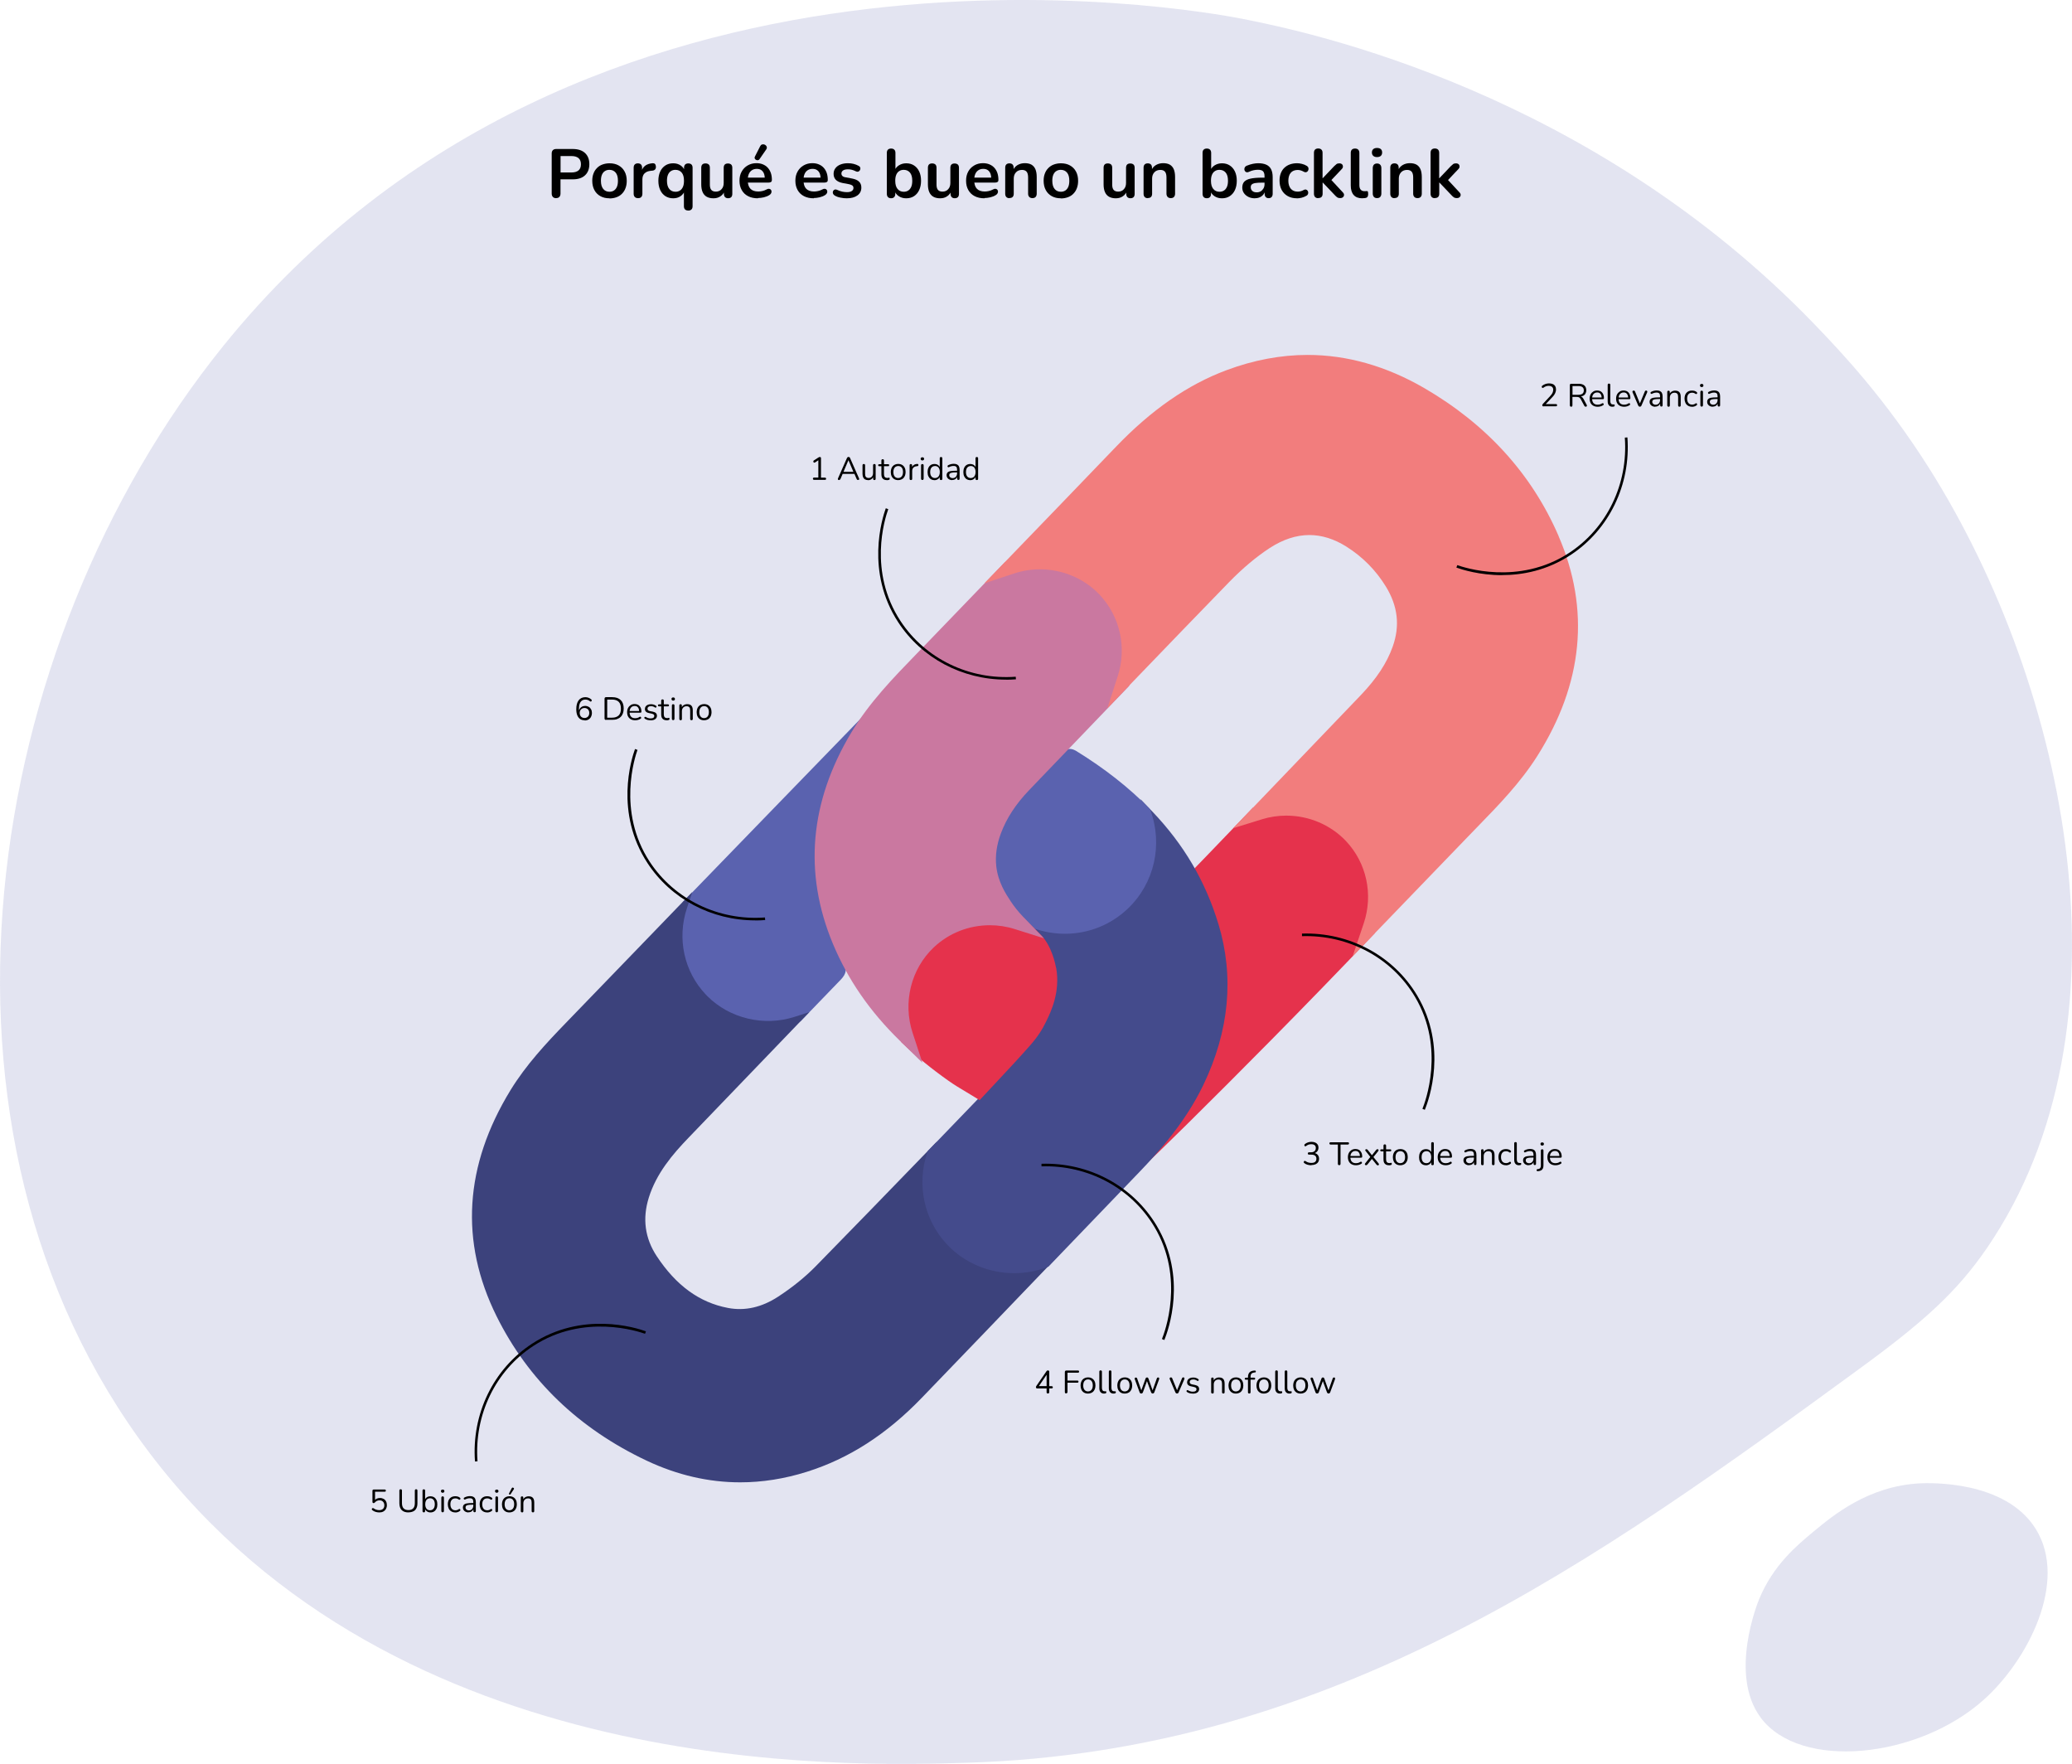 <?xml version="1.0" encoding="UTF-8"?><svg id="uuid-a56ed388-f004-482c-9622-bac20248dbe7" xmlns="http://www.w3.org/2000/svg" viewBox="0 0 320.32 272.64"><defs><style>.uuid-c9e892c6-d2bf-4091-910e-be414cf5b155{fill:#5a62af;}.uuid-c9e892c6-d2bf-4091-910e-be414cf5b155,.uuid-55878180-2fce-44f5-8c10-c93538c4f836,.uuid-1be11c11-b9cf-4505-9e25-e34ba0878b8d,.uuid-5cf99b28-8c85-475b-8091-7e434664d009,.uuid-20ac426f-af3f-4d8f-92af-478b3746553d,.uuid-acd1d781-cc24-4b21-8970-d6f329b57aab,.uuid-606df474-5473-46d0-851b-a9bf013e8074,.uuid-3354b488-1a45-4099-8e22-33c67e86ac36{stroke-width:0px;}.uuid-55878180-2fce-44f5-8c10-c93538c4f836{fill:#000;}.uuid-1be11c11-b9cf-4505-9e25-e34ba0878b8d{fill:#f27d7d;}.uuid-5cf99b28-8c85-475b-8091-7e434664d009{fill:#757cbd;opacity:.2;}.uuid-20ac426f-af3f-4d8f-92af-478b3746553d{fill:#ca78a0;}.uuid-acd1d781-cc24-4b21-8970-d6f329b57aab{fill:#e5324c;}.uuid-606df474-5473-46d0-851b-a9bf013e8074{fill:#444b8c;}.uuid-3354b488-1a45-4099-8e22-33c67e86ac36{fill:#3c427c;}</style></defs><g id="uuid-3648f631-37e8-4727-9ceb-aad8897e106e"><path class="uuid-5cf99b28-8c85-475b-8091-7e434664d009" d="M287.44,211.58c-40.4,29.5-81.32,59.16-137.88,60.88-18.93.57-88.14,2.68-126.43-47.87C-14.45,174.99-3.07,100.01,34.57,53.41,90.29-15.55,184.37,1.39,192.22,2.94c10.34,2.04,53.7,11.2,88.45,47.35,3.92,4.08,10.7,11.21,17.61,22.16,21.41,33.94,32.27,86.25,8.93,120.4-4.68,6.85-9.88,11.51-19.77,18.73Z"/><path class="uuid-5cf99b28-8c85-475b-8091-7e434664d009" d="M272.2,265.5c6.15,8.21,24.33,6.29,34.45-2.75,6.87-6.13,13.09-18.29,8.09-26.39-4.72-7.64-16.65-7.15-17.99-7.08-7.95.43-13.39,4.96-16.47,7.52-2.53,2.11-6.11,5.08-8.3,10.31-.24.57-4.76,11.73.22,18.38Z"/><path class="uuid-c9e892c6-d2bf-4091-910e-be414cf5b155" d="M126.27,134.05c-.3-3.66.54-6.8,1.28-9.56.53-1.99,1.23-3.94,2.07-5.82l7.78-10.35-.91-.78c-3.77,3.88-12.27,12.64-16.04,16.53-3.28,3.38-11.52,11.88-14.8,15.27l-.09.09-.04.12c-1.94,5.09-.79,10.92,2.92,14.83,2.71,2.86,6.44,4.39,10.27,4.39,1.65,0,3.32-.29,4.93-.87l.13-.05.1-.1c2.03-2.11,4.07-4.22,6.11-6.33.89-.92,1-1.71.41-2.84-.69-1.32-3.68-9.18-4.11-14.53Z"/><path class="uuid-3354b488-1a45-4099-8e22-33c67e86ac36" d="M161.13,195.12c-4.8,1.66-10.2.44-13.75-3.11-.08-.08-.16-.16-.24-.25-3.23-3.41-4.4-8.36-3.05-12.91l.7-2.35-1.7,1.76c-5.77,5.97-11.46,11.82-16.93,17.41-1.67,1.71-3.64,3.3-5.86,4.75-2.54,1.66-5.16,2.25-7.78,1.74-4.4-.84-8-3.46-11-8.01-1.82-2.76-2.23-5.79-1.22-9.03,1.17-3.75,3.66-6.69,6.18-9.3,2.57-2.68,5.15-5.35,7.72-8.03,3.09-3.21,6.17-6.42,9.26-9.63l1.65-1.72-2.27.73c-4.73,1.52-10.02.27-13.49-3.2-.08-.08-.16-.16-.24-.25-3.36-3.54-4.47-8.65-2.92-13.33l.83-2.51-6.94,7.19c-4.21,4.36-8.42,8.73-12.64,13.08-2.99,3.09-6.11,6.43-8.51,10.34-7.15,11.68-7.88,23.44-2.16,34.96,4.89,9.85,12.7,17.36,23.2,22.32,4.73,2.23,9.57,3.35,14.46,3.35,3.4,0,6.84-.54,10.28-1.62,6.53-2.05,12.36-5.8,17.82-11.47,6.41-6.64,12.91-13.41,19.19-19.96l1.72-1.79-2.35.81Z"/><path class="uuid-acd1d781-cc24-4b21-8970-d6f329b57aab" d="M209.61,128.51c-2.75-2.9-6.66-4.57-10.73-4.57-1.68,0-3.34.28-4.93.83l-.27.09-.2.21-4.62,4.81c-.84.87-1.68,1.74-2.52,2.62l-1.16,1.2-.61.63.41.77c5.44,10.13,6.03,20.09,1.81,30.43-4.7,5-8.12,8.66-10.14,10.9-.87.97-1.49,1.66-1.88,2.13-.44.53-1.19,1.42-.35,2.24l.35.34h.49c.64,0,.79,0,8.24-7.36,3.77-3.72,8.64-8.59,13.03-13.04,5.33-5.4,10.66-10.89,15.83-16.32l.16-.17.09-.22c2.05-5.33.87-11.42-3.02-15.52Z"/><path class="uuid-55878180-2fce-44f5-8c10-c93538c4f836" d="M125.86,74.17c-.06,0-.11-.02-.14-.05-.03-.03-.05-.08-.05-.13s.02-.1.05-.13c.03-.03.08-.04.14-.04h.65v-2.82h.21l-.72.48s-.08.03-.12.03-.07-.02-.09-.04c-.02-.02-.04-.05-.05-.09,0-.03,0-.07,0-.11s.04-.07.08-.1l.69-.45s.08-.05.12-.06c.04-.02.08-.02.12-.02.05,0,.09.01.12.04.03.03.05.07.05.13v3.02h.6c.06,0,.11.01.14.04.03.03.05.07.05.13,0,.06-.02.1-.05.13-.03.03-.08.04-.14.04h-1.65Z"/><path class="uuid-55878180-2fce-44f5-8c10-c93538c4f836" d="M129.71,74.2c-.05,0-.1-.01-.13-.04-.03-.02-.05-.06-.05-.1s0-.09.03-.14l1.37-3.11c.03-.07.07-.11.11-.14.04-.03.09-.04.14-.04s.1.01.14.04c.04.03.08.08.1.14l1.37,3.11c.03.05.04.1.03.14,0,.04-.02.08-.05.1-.03.02-.07.03-.12.03-.06,0-.11-.02-.14-.05-.04-.03-.07-.08-.09-.14l-.37-.85.2.1h-2.14l.2-.1-.36.85c-.03.06-.06.11-.09.14-.03.03-.08.04-.13.04ZM131.16,71.14l-.8,1.88-.12-.09h1.84l-.11.09-.8-1.88h-.01Z"/><path class="uuid-55878180-2fce-44f5-8c10-c93538c4f836" d="M134.21,74.21c-.2,0-.36-.04-.48-.11-.13-.07-.22-.18-.29-.32-.06-.14-.1-.32-.1-.53v-1.33c0-.07.02-.12.05-.15.03-.03.08-.05.15-.05.07,0,.12.02.15.05.03.03.05.08.05.15v1.33c0,.21.04.37.13.47.09.1.23.16.41.16.21,0,.37-.07.5-.21.13-.14.19-.32.19-.55v-1.2c0-.07.02-.12.05-.15.03-.03.09-.05.15-.05.06,0,.11.02.15.05.03.03.05.08.05.15v2.07c0,.14-.06.21-.19.21-.06,0-.11-.02-.15-.05s-.05-.09-.05-.15v-.45l.06.07c-.07.2-.17.34-.33.45-.15.1-.33.15-.52.15Z"/><path class="uuid-55878180-2fce-44f5-8c10-c93538c4f836" d="M137.11,74.21c-.19,0-.35-.03-.47-.1-.13-.07-.22-.17-.29-.3-.06-.13-.09-.29-.09-.48v-1.27h-.33c-.06,0-.1-.01-.13-.04-.03-.03-.04-.07-.04-.12s.02-.09.04-.11.07-.04.13-.04h.33v-.57c0-.07.02-.12.05-.15.04-.03.09-.05.15-.05s.11.02.15.05c.03.04.05.09.05.15v.57h.63c.06,0,.1.01.13.04.03.03.04.06.04.11s-.01.09-.04.12c-.03.03-.07.04-.13.04h-.63v1.23c0,.19.04.33.12.43.08.1.21.15.39.15.06,0,.12,0,.16-.02.04-.01.08-.02.11-.02.03,0,.05,0,.07.03.02.02.03.06.03.12,0,.04,0,.08-.02.11-.01.03-.04.06-.08.07-.04.01-.09.03-.16.04s-.12.02-.18.02Z"/><path class="uuid-55878180-2fce-44f5-8c10-c93538c4f836" d="M138.86,74.21c-.24,0-.44-.05-.61-.15-.17-.1-.31-.25-.4-.43s-.14-.41-.14-.66c0-.19.03-.36.08-.52s.13-.29.23-.4c.1-.11.22-.19.36-.25.14-.06.3-.09.47-.09.24,0,.44.05.61.15.17.1.31.25.4.43s.14.41.14.66c0,.19-.03.36-.08.52-.05.15-.13.28-.23.4-.1.11-.22.2-.37.25-.14.06-.3.09-.47.09ZM138.86,73.89c.15,0,.28-.04.39-.11.11-.07.2-.18.26-.32s.09-.31.09-.5c0-.3-.07-.53-.2-.69s-.32-.24-.54-.24c-.15,0-.28.04-.4.11-.11.07-.2.18-.26.31-.06.14-.09.31-.09.51,0,.3.07.53.2.69s.32.24.54.24Z"/><path class="uuid-55878180-2fce-44f5-8c10-c93538c4f836" d="M140.82,74.2c-.07,0-.12-.02-.15-.05-.03-.04-.05-.09-.05-.15v-2.07c0-.07.02-.12.05-.15.03-.03.08-.05.14-.05s.11.02.15.05c.03.03.05.09.05.15v.4h-.05c.05-.2.15-.35.3-.45.15-.11.33-.16.55-.17.05,0,.09,0,.12.03.03.02.05.07.05.13,0,.06,0,.1-.04.13-.03.03-.08.05-.14.06h-.08c-.23.03-.4.1-.52.23-.12.12-.18.29-.18.51v1.2c0,.07-.02.12-.05.15s-.09.05-.15.05Z"/><path class="uuid-55878180-2fce-44f5-8c10-c93538c4f836" d="M142.59,71.17c-.08,0-.15-.02-.19-.07-.05-.04-.07-.11-.07-.18s.02-.14.07-.18c.05-.04.11-.06.19-.06s.15.02.2.06c.04.04.07.1.07.18s-.02.14-.07.18c-.04.04-.11.07-.2.07ZM142.59,74.19c-.07,0-.12-.02-.15-.06-.03-.04-.05-.09-.05-.16v-2.03c0-.07.02-.12.05-.16.03-.04.08-.05.15-.05s.11.02.15.05c.04.04.05.09.05.16v2.03c0,.07-.02.12-.05.16-.03.04-.09.06-.15.06Z"/><path class="uuid-55878180-2fce-44f5-8c10-c93538c4f836" d="M144.46,74.21c-.22,0-.4-.05-.56-.15-.16-.1-.28-.25-.37-.43s-.13-.41-.13-.66.04-.48.13-.67c.09-.19.21-.33.37-.43.16-.1.35-.15.56-.15s.41.05.56.16.26.26.31.44h-.05v-1.48c0-.07.02-.12.05-.15.03-.04.09-.05.15-.05.06,0,.11.02.15.05.03.03.05.09.05.15v3.16c0,.07-.02.12-.05.15s-.08.05-.15.05-.11-.02-.15-.05-.05-.09-.05-.15v-.47l.05.07c-.05.19-.16.34-.32.45-.16.11-.35.17-.56.17ZM144.55,73.89c.15,0,.28-.04.39-.11.11-.07.2-.18.26-.32.06-.14.09-.31.09-.5,0-.3-.07-.53-.2-.69s-.32-.24-.54-.24c-.15,0-.28.04-.4.11-.11.07-.2.18-.26.31-.06.14-.09.31-.09.51,0,.3.07.53.2.69.14.16.32.24.54.24Z"/><path class="uuid-55878180-2fce-44f5-8c10-c93538c4f836" d="M147.2,74.21c-.17,0-.31-.03-.44-.1-.13-.06-.23-.15-.31-.27-.08-.11-.11-.24-.11-.38,0-.18.05-.32.14-.42.09-.1.24-.18.45-.22s.5-.06.86-.06h.22v.26h-.22c-.27,0-.48.01-.63.04s-.26.07-.32.13-.09.14-.09.25c0,.14.05.25.14.33s.22.13.39.13c.13,0,.25-.03.35-.09.1-.06.18-.15.24-.26.06-.11.09-.24.09-.38v-.57c0-.21-.04-.35-.12-.44s-.22-.14-.41-.14c-.12,0-.23.01-.35.04-.12.03-.24.08-.37.14-.05.02-.09.03-.12.02s-.06-.03-.08-.05-.03-.06-.03-.09c0-.04,0-.07.02-.1.02-.03.05-.06.09-.08.15-.07.29-.13.43-.16.14-.03.28-.05.41-.05.21,0,.38.03.52.1.14.07.24.17.3.31.07.14.1.31.1.53v1.35c0,.07-.02.12-.05.15-.03.04-.08.05-.14.05-.06,0-.11-.02-.14-.05-.03-.04-.05-.09-.05-.15v-.39h.04c-.03.13-.08.23-.15.32-.07.09-.17.16-.28.21-.11.05-.23.07-.37.07Z"/><path class="uuid-55878180-2fce-44f5-8c10-c93538c4f836" d="M149.99,74.21c-.22,0-.4-.05-.56-.15s-.28-.25-.37-.43c-.09-.19-.13-.41-.13-.66s.04-.48.13-.67c.09-.19.21-.33.37-.43s.35-.15.56-.15.41.05.56.16c.16.11.26.26.31.44h-.05v-1.48c0-.07.02-.12.05-.15.03-.04.09-.05.15-.05.06,0,.11.02.15.05.03.03.05.09.05.15v3.16c0,.07-.02.12-.05.15s-.08.05-.15.05-.11-.02-.15-.05-.05-.09-.05-.15v-.47l.05.07c-.05.19-.16.34-.32.45-.16.11-.35.17-.56.17ZM150.08,73.89c.15,0,.28-.04.39-.11.11-.07.2-.18.26-.32s.09-.31.09-.5c0-.3-.07-.53-.2-.69s-.32-.24-.54-.24c-.15,0-.28.04-.4.11-.11.07-.2.18-.26.31-.06.14-.09.31-.09.51,0,.3.07.53.2.69s.32.24.54.24Z"/><path class="uuid-55878180-2fce-44f5-8c10-c93538c4f836" d="M90.38,111.33c-.28,0-.51-.07-.7-.2s-.34-.33-.44-.58c-.1-.26-.15-.56-.15-.92,0-.3.03-.57.09-.8.06-.23.16-.43.28-.59.12-.16.27-.28.45-.36.18-.08.37-.12.6-.12.15,0,.31.03.47.09s.3.14.42.25c.04.03.06.06.07.1,0,.04,0,.07,0,.11s-.03.06-.05.09c-.02.02-.06.04-.09.04s-.07-.01-.11-.04c-.11-.1-.23-.16-.35-.21-.12-.04-.24-.06-.36-.06-.22,0-.4.05-.55.16-.15.11-.27.27-.34.48-.08.21-.12.48-.12.8v.46h-.04c.02-.19.08-.35.17-.49.09-.14.21-.24.35-.32.14-.07.3-.11.48-.11.21,0,.39.05.55.14.16.09.28.22.37.39s.13.36.13.57-.05.41-.14.59c-.09.17-.22.31-.39.41-.17.1-.36.15-.58.15ZM90.36,110.98c.15,0,.27-.03.39-.1.11-.06.2-.16.26-.27.06-.12.09-.25.09-.41s-.03-.29-.09-.4c-.06-.12-.15-.21-.26-.27-.11-.07-.24-.1-.39-.1s-.27.03-.39.1-.2.16-.26.27c-.06.12-.09.25-.09.4s.03.29.09.41c.06.12.15.21.26.27.11.06.24.1.39.1Z"/><path class="uuid-55878180-2fce-44f5-8c10-c93538c4f836" d="M93.69,111.28c-.07,0-.13-.02-.17-.06-.04-.04-.06-.09-.06-.17v-3.06c0-.07.02-.13.06-.17.04-.04.09-.06.17-.06h.96c.57,0,1,.15,1.31.45.31.3.46.73.46,1.3,0,.28-.04.54-.12.75-.08.22-.19.4-.35.55-.15.15-.34.26-.56.34-.22.08-.47.11-.76.11h-.96ZM93.87,110.93h.75c.23,0,.43-.03.6-.09.17-.06.31-.15.43-.26.11-.12.2-.26.26-.44.06-.18.08-.38.08-.61,0-.47-.11-.82-.34-1.05s-.57-.35-1.03-.35h-.75v2.81Z"/><path class="uuid-55878180-2fce-44f5-8c10-c93538c4f836" d="M98.19,111.33c-.26,0-.47-.05-.66-.15-.18-.1-.33-.24-.43-.43-.1-.19-.15-.41-.15-.67s.05-.47.15-.66c.1-.19.24-.33.41-.44.17-.11.38-.16.6-.16.16,0,.31.03.44.08s.24.13.33.24c.09.1.16.23.21.37.05.15.07.31.07.49,0,.05-.02.09-.04.12-.03.02-.07.04-.13.04h-1.73v-.26h1.63l-.08.06c0-.18-.03-.33-.08-.45-.05-.12-.13-.22-.23-.29-.1-.07-.23-.1-.38-.1-.17,0-.31.04-.43.12-.12.08-.21.19-.27.32-.06.14-.09.3-.09.48v.03c0,.3.07.54.22.7.15.16.36.24.63.24.11,0,.22-.02.34-.04.11-.03.22-.08.33-.15.05-.03.09-.04.13-.04.04,0,.07.01.09.04.02.02.04.05.05.08,0,.03,0,.07,0,.1-.01.04-.04.07-.09.09-.11.08-.24.14-.39.18-.15.04-.3.06-.44.06Z"/><path class="uuid-55878180-2fce-44f5-8c10-c93538c4f836" d="M100.56,111.33c-.15,0-.3-.02-.45-.05-.15-.04-.29-.1-.42-.19-.03-.02-.06-.05-.07-.08-.01-.03-.02-.06-.01-.09,0-.03.02-.06.04-.08s.05-.04.08-.04c.03,0,.07,0,.11.02.13.08.25.13.38.17s.24.05.36.05c.19,0,.33-.03.43-.1.1-.07.14-.16.14-.28,0-.09-.03-.17-.09-.22-.06-.05-.16-.1-.3-.13l-.45-.1c-.21-.04-.36-.12-.46-.22s-.15-.24-.15-.41c0-.15.04-.28.12-.39.08-.11.19-.19.33-.25s.31-.09.5-.09c.15,0,.28.02.41.06.13.04.25.1.36.18.03.02.06.05.07.08.01.03.01.06,0,.09,0,.03-.02.06-.05.08-.02.02-.05.03-.08.04-.03,0-.07,0-.1-.03-.1-.07-.2-.12-.3-.15-.1-.03-.2-.05-.3-.05-.19,0-.33.04-.42.11-.1.07-.14.17-.14.29,0,.09.03.17.09.23s.15.1.28.13l.45.09c.22.05.38.12.48.22s.16.24.16.41c0,.22-.09.39-.26.52-.18.13-.41.19-.7.19Z"/><path class="uuid-55878180-2fce-44f5-8c10-c93538c4f836" d="M103.07,111.33c-.19,0-.35-.03-.47-.1s-.22-.17-.29-.3c-.06-.13-.09-.29-.09-.48v-1.27h-.33c-.06,0-.1-.01-.13-.04-.03-.03-.04-.07-.04-.12s.01-.09.04-.11c.03-.03.07-.04.13-.04h.33v-.57c0-.07.02-.12.05-.15.04-.03.09-.05.15-.05s.11.02.15.05c.03.04.05.09.05.15v.57h.63c.06,0,.1.01.13.04s.04.06.04.11-.02.09-.04.12c-.03.03-.07.04-.13.04h-.63v1.23c0,.19.04.33.12.43.08.1.21.15.39.15.06,0,.12,0,.16-.02.04-.01.08-.02.11-.02.03,0,.05,0,.07.03.02.02.03.06.03.12,0,.04,0,.08-.02.11s-.04.06-.08.07c-.04.01-.09.03-.16.04-.06.01-.12.02-.18.02Z"/><path class="uuid-55878180-2fce-44f5-8c10-c93538c4f836" d="M104.07,108.29c-.08,0-.15-.02-.19-.07-.05-.04-.07-.11-.07-.18s.02-.14.07-.18c.05-.04.11-.06.19-.06s.15.02.2.06c.04.04.07.1.07.18s-.02.14-.07.18c-.04.04-.11.07-.2.07ZM104.07,111.31c-.07,0-.12-.02-.15-.06-.03-.04-.05-.09-.05-.16v-2.03c0-.07.02-.12.05-.16.03-.04.08-.05.15-.05.06,0,.11.02.15.05s.05.09.05.16v2.03c0,.07-.02.12-.05.16-.03.04-.09.06-.15.06Z"/><path class="uuid-55878180-2fce-44f5-8c10-c93538c4f836" d="M105.22,111.32c-.07,0-.12-.02-.15-.05s-.05-.09-.05-.15v-2.07c0-.07.02-.12.05-.15s.08-.05.14-.05.11.02.15.05c.03.03.05.09.05.15v.43l-.05-.06c.07-.19.18-.34.34-.43.16-.1.34-.15.54-.15.19,0,.35.03.48.1s.22.17.29.32c.06.14.09.32.09.53v1.33c0,.07-.02.12-.05.15s-.08.05-.15.05c-.07,0-.12-.02-.15-.05s-.05-.09-.05-.15v-1.31c0-.22-.04-.39-.13-.49-.09-.1-.23-.16-.42-.16-.22,0-.4.07-.53.21-.13.14-.2.32-.2.55v1.2c0,.14-.07.21-.2.21Z"/><path class="uuid-55878180-2fce-44f5-8c10-c93538c4f836" d="M108.85,111.33c-.24,0-.44-.05-.61-.15s-.31-.25-.4-.43-.14-.41-.14-.66c0-.19.03-.36.08-.52.05-.15.13-.29.23-.4.1-.11.22-.19.37-.25.14-.06.3-.09.47-.09.24,0,.44.05.61.15.17.1.31.25.4.43s.14.41.14.66c0,.19-.03.36-.08.52-.05.15-.13.28-.23.4-.1.11-.22.2-.37.25-.14.06-.3.09-.47.09ZM108.85,111c.15,0,.28-.04.39-.11.11-.07.2-.18.26-.32s.09-.31.09-.5c0-.3-.07-.53-.2-.69s-.32-.24-.54-.24c-.15,0-.28.04-.39.11-.11.07-.2.18-.26.31-.06.14-.09.31-.09.51,0,.3.07.53.2.69.14.16.32.24.54.24Z"/><path class="uuid-55878180-2fce-44f5-8c10-c93538c4f836" d="M238.64,62.82c-.07,0-.13-.02-.16-.05-.03-.03-.05-.08-.05-.14,0-.04,0-.07.03-.11s.04-.07.08-.11l1.11-1.19c.17-.18.29-.35.36-.5.07-.15.11-.31.11-.47,0-.2-.06-.35-.18-.45-.12-.1-.3-.16-.53-.16-.15,0-.29.02-.42.07s-.26.12-.38.21c-.04.03-.08.05-.12.04-.03,0-.07-.02-.09-.04-.03-.02-.04-.05-.05-.09-.01-.04,0-.07,0-.11.01-.04.04-.07.08-.1.13-.11.28-.19.47-.26.18-.06.37-.1.56-.1.24,0,.43.04.6.11s.28.18.37.32c.08.14.12.31.12.51,0,.14-.02.28-.07.41-.04.13-.11.27-.2.41-.09.14-.21.28-.36.43l-1.06,1.12v-.11h1.67c.06,0,.11.01.14.04.03.03.05.07.05.13,0,.06-.02.1-.05.13-.03.03-.08.04-.14.04h-1.88Z"/><path class="uuid-55878180-2fce-44f5-8c10-c93538c4f836" d="M242.89,62.86c-.07,0-.12-.02-.15-.06-.03-.04-.05-.09-.05-.16v-3.11c0-.07.02-.12.05-.16.04-.03.09-.05.15-.05h1.18c.37,0,.66.09.86.26.2.18.3.43.3.75,0,.21-.05.38-.14.53-.09.15-.22.26-.4.34-.18.08-.39.12-.63.12l.05-.06h.1c.13,0,.24.03.34.1.1.07.18.17.26.32l.48.89s.04.09.04.14c0,.04-.02.08-.05.11-.03.03-.07.04-.13.04s-.1-.01-.14-.04-.07-.06-.09-.11l-.54-1c-.08-.14-.16-.24-.26-.29s-.23-.07-.39-.07h-.64v1.3c0,.07-.02.12-.05.16-.03.04-.08.06-.15.06ZM243.1,61.02h.92c.27,0,.48-.06.62-.17.14-.11.21-.29.21-.51s-.07-.39-.21-.5c-.14-.11-.34-.17-.62-.17h-.92v1.36Z"/><path class="uuid-55878180-2fce-44f5-8c10-c93538c4f836" d="M246.99,62.87c-.26,0-.47-.05-.66-.15-.18-.1-.33-.24-.43-.43-.1-.19-.15-.41-.15-.67s.05-.47.15-.66c.1-.19.24-.33.41-.44.17-.11.38-.16.6-.16.16,0,.31.03.44.08s.24.13.33.24c.09.1.16.23.21.37.05.15.07.31.07.49,0,.05-.02.09-.04.12-.03.02-.07.04-.13.04h-1.73v-.26h1.63l-.08.06c0-.18-.03-.33-.08-.45-.05-.12-.13-.22-.23-.29-.1-.07-.23-.1-.38-.1-.17,0-.31.04-.43.12-.12.08-.21.19-.27.32-.06.14-.09.3-.09.48v.03c0,.3.07.54.22.7.15.16.36.24.63.24.11,0,.22-.02.34-.04.11-.03.22-.08.33-.15.05-.03.09-.04.13-.04.04,0,.07.01.09.04.02.02.04.05.05.08,0,.03,0,.07,0,.1-.01.04-.04.07-.09.09-.11.08-.24.14-.39.18-.15.04-.3.06-.44.06Z"/><path class="uuid-55878180-2fce-44f5-8c10-c93538c4f836" d="M249.28,62.87c-.24,0-.42-.07-.55-.22s-.19-.35-.19-.63v-2.53c0-.07.02-.12.05-.15.03-.04.08-.05.15-.05.06,0,.11.02.15.05.04.03.05.09.05.15v2.5c0,.18.04.31.11.4.07.09.18.13.32.13.03,0,.06,0,.08,0,.02,0,.05,0,.07,0,.04,0,.06,0,.08.02.02.02.02.06.02.12s-.01.1-.04.13c-.03.03-.07.05-.13.06-.03,0-.05,0-.08.01-.03,0-.06,0-.08,0Z"/><path class="uuid-55878180-2fce-44f5-8c10-c93538c4f836" d="M251.08,62.87c-.26,0-.47-.05-.66-.15s-.33-.24-.43-.43-.15-.41-.15-.67.05-.47.15-.66.24-.33.41-.44c.17-.11.38-.16.6-.16.16,0,.31.03.44.08.13.05.24.13.33.24.09.1.16.23.21.37.05.15.07.31.07.49,0,.05-.02.09-.04.12-.03.02-.07.04-.13.04h-1.73v-.26h1.63l-.08.06c0-.18-.03-.33-.08-.45-.05-.12-.13-.22-.23-.29-.1-.07-.23-.1-.38-.1-.17,0-.31.04-.43.12-.12.08-.21.19-.27.32-.06.14-.09.3-.09.48v.03c0,.3.07.54.22.7s.36.24.63.24c.11,0,.22-.02.34-.04.11-.03.22-.08.33-.15.05-.03.09-.04.13-.04.04,0,.07.01.09.04.02.02.04.05.05.08,0,.03,0,.07-.01.1-.01.04-.04.07-.09.09-.11.08-.24.14-.39.18s-.3.06-.44.06Z"/><path class="uuid-55878180-2fce-44f5-8c10-c93538c4f836" d="M253.51,62.86c-.06,0-.11-.02-.15-.05-.04-.03-.08-.08-.11-.15l-.86-2.01s-.03-.1-.02-.14c0-.04.03-.08.06-.1s.08-.04.14-.04c.05,0,.09.01.12.03.03.02.06.06.08.12l.81,1.99h-.13l.83-1.99c.02-.06.05-.1.08-.12.03-.02.07-.03.13-.03.05,0,.09.01.12.04s.04.06.05.1,0,.09-.02.14l-.87,2.01c-.02.07-.06.12-.1.15-.04.03-.1.05-.16.05Z"/><path class="uuid-55878180-2fce-44f5-8c10-c93538c4f836" d="M255.88,62.87c-.17,0-.31-.03-.44-.1-.13-.06-.23-.15-.31-.27-.08-.11-.11-.24-.11-.38,0-.18.05-.32.14-.42.09-.1.24-.18.45-.22s.5-.06.86-.06h.22v.26h-.22c-.27,0-.48.01-.63.04s-.26.07-.32.13-.09.14-.09.25c0,.14.05.25.14.33s.22.13.39.13c.13,0,.25-.03.35-.09.1-.06.18-.15.24-.26.06-.11.09-.24.09-.38v-.57c0-.21-.04-.35-.12-.44s-.22-.14-.41-.14c-.12,0-.23.01-.35.04-.12.03-.24.08-.37.14-.05.02-.09.03-.12.02s-.06-.03-.08-.05-.03-.06-.03-.09c0-.04,0-.07.02-.1.02-.03.05-.06.09-.08.15-.07.29-.13.43-.16.14-.03.28-.05.41-.05.21,0,.38.03.52.1.14.07.24.17.3.31.07.14.1.31.1.53v1.35c0,.07-.02.12-.05.15-.03.04-.08.05-.14.05-.06,0-.11-.02-.14-.05-.03-.04-.05-.09-.05-.15v-.39h.04c-.03.13-.08.23-.15.32-.07.09-.17.16-.28.21-.11.05-.23.07-.37.07Z"/><path class="uuid-55878180-2fce-44f5-8c10-c93538c4f836" d="M257.95,62.86c-.07,0-.12-.02-.15-.05-.03-.04-.05-.09-.05-.15v-2.07c0-.07.02-.12.05-.15.03-.03.08-.05.14-.05s.11.02.15.05.05.09.05.15v.43l-.05-.06c.07-.19.18-.34.34-.43.16-.1.34-.15.54-.15.19,0,.35.03.48.1s.22.17.29.32.09.32.09.53v1.33c0,.07-.02.12-.05.15-.03.04-.08.05-.15.05-.07,0-.12-.02-.15-.05-.03-.04-.05-.09-.05-.15v-1.31c0-.22-.04-.39-.13-.49-.09-.1-.23-.16-.42-.16-.22,0-.4.07-.53.21-.13.14-.2.32-.2.55v1.2c0,.14-.07.21-.2.21Z"/><path class="uuid-55878180-2fce-44f5-8c10-c93538c4f836" d="M261.59,62.87c-.24,0-.45-.05-.63-.16s-.31-.25-.4-.44c-.09-.19-.14-.41-.14-.66,0-.19.03-.36.08-.52.05-.15.13-.28.23-.39s.23-.19.37-.25c.14-.06.31-.08.49-.08.12,0,.24.02.37.05.13.04.25.1.35.19.03.02.05.05.06.08,0,.03,0,.07,0,.1s-.03.06-.05.08-.05.03-.09.04c-.03,0-.07,0-.11-.03-.09-.07-.17-.11-.26-.14s-.18-.04-.26-.04c-.13,0-.24.02-.34.06-.1.04-.18.1-.24.18s-.12.17-.15.28c-.03.11-.05.24-.05.39,0,.29.07.52.2.68.14.17.33.25.58.25.08,0,.17-.01.26-.04s.18-.07.27-.14c.04-.03.07-.04.1-.03.03,0,.06.02.08.04.02.02.04.05.05.08,0,.03,0,.07,0,.1,0,.03-.03.06-.06.08-.11.09-.22.15-.35.19-.13.04-.25.06-.37.06Z"/><path class="uuid-55878180-2fce-44f5-8c10-c93538c4f836" d="M263.07,59.83c-.08,0-.15-.02-.19-.07-.05-.04-.07-.11-.07-.18s.02-.14.07-.18c.05-.04.11-.06.19-.06s.15.02.2.06c.04.04.07.1.07.18s-.02.14-.07.18c-.04.04-.11.07-.2.07ZM263.07,62.85c-.07,0-.12-.02-.15-.06-.03-.04-.05-.09-.05-.16v-2.03c0-.07.02-.12.05-.16.03-.04.08-.05.15-.05s.11.02.15.05c.04.04.05.09.05.16v2.03c0,.07-.02.12-.05.16-.03.04-.09.06-.15.06Z"/><path class="uuid-55878180-2fce-44f5-8c10-c93538c4f836" d="M264.78,62.87c-.17,0-.31-.03-.44-.1-.13-.06-.23-.15-.31-.27-.08-.11-.11-.24-.11-.38,0-.18.05-.32.14-.42.09-.1.24-.18.45-.22.21-.04.5-.06.86-.06h.22v.26h-.22c-.27,0-.48.01-.63.04s-.26.07-.32.13c-.06.06-.09.14-.09.25,0,.14.05.25.14.33s.22.13.38.13c.13,0,.25-.03.35-.09.1-.06.18-.15.24-.26.06-.11.09-.24.09-.38v-.57c0-.21-.04-.35-.12-.44-.08-.09-.22-.14-.41-.14-.12,0-.23.01-.35.04-.12.03-.24.08-.37.14-.05.02-.09.03-.12.02s-.06-.03-.08-.05c-.02-.03-.03-.06-.03-.09,0-.04,0-.07.02-.1.02-.03.05-.06.09-.08.15-.07.29-.13.43-.16s.28-.05.41-.05c.21,0,.38.03.52.1.14.07.24.17.3.31.07.14.1.31.1.53v1.35c0,.07-.02.12-.05.15s-.08.05-.14.05c-.06,0-.11-.02-.14-.05-.03-.04-.05-.09-.05-.15v-.39h.04c-.03.13-.08.23-.15.32-.07.09-.17.16-.28.21-.11.05-.23.07-.37.07Z"/><path class="uuid-55878180-2fce-44f5-8c10-c93538c4f836" d="M202.72,180.11c-.19,0-.38-.03-.58-.08s-.36-.14-.5-.25c-.04-.03-.07-.06-.08-.1s-.02-.07,0-.11c0-.04.03-.06.05-.09.03-.02.06-.04.1-.04.04,0,.08,0,.13.04.15.1.29.17.44.21.15.04.3.06.45.06.17,0,.31-.02.43-.07.12-.05.2-.12.26-.22.06-.1.09-.22.09-.36,0-.21-.07-.36-.2-.47-.14-.11-.33-.16-.59-.16h-.35c-.06,0-.11-.02-.14-.05-.03-.03-.05-.08-.05-.13,0-.05.02-.1.05-.13.03-.03.08-.05.14-.05h.32c.15,0,.28-.03.39-.08.11-.05.19-.13.25-.23.06-.1.09-.22.09-.36,0-.19-.06-.33-.18-.43-.12-.1-.29-.15-.52-.15-.15,0-.29.02-.42.06-.13.04-.26.12-.39.22-.04.03-.08.04-.12.04-.04,0-.07-.01-.09-.03s-.04-.05-.05-.09c-.01-.04-.01-.07,0-.11.01-.04.04-.07.08-.11.13-.11.29-.2.47-.26s.36-.09.55-.09c.23,0,.42.04.58.11.16.07.28.17.37.31s.13.3.13.48c0,.14-.03.27-.08.39-.05.12-.13.22-.23.3-.1.08-.22.14-.36.18v-.05c.24.04.43.14.56.3s.2.36.2.59c0,.2-.05.38-.14.52-.09.15-.23.26-.4.34-.18.08-.39.12-.63.12Z"/><path class="uuid-55878180-2fce-44f5-8c10-c93538c4f836" d="M207.03,180.1c-.06,0-.11-.02-.15-.06-.04-.04-.05-.09-.05-.16v-2.97h-1.12c-.06,0-.11-.02-.14-.05s-.05-.08-.05-.13c0-.06.02-.1.05-.13.03-.03.08-.04.14-.04h2.65c.06,0,.11.01.14.04.03.03.05.07.05.13s-.02.1-.05.13c-.03.03-.08.05-.14.05h-1.12v2.97c0,.07-.02.12-.05.16-.03.04-.09.06-.16.06Z"/><path class="uuid-55878180-2fce-44f5-8c10-c93538c4f836" d="M209.62,180.11c-.26,0-.47-.05-.66-.15-.18-.1-.33-.24-.43-.43s-.15-.41-.15-.67.05-.47.15-.66c.1-.19.24-.33.41-.44s.38-.16.6-.16c.16,0,.31.03.44.08s.24.13.33.24c.09.1.16.23.21.37.05.15.07.31.07.49,0,.05-.01.09-.04.12-.03.02-.07.04-.13.04h-1.73v-.26h1.63l-.08.06c0-.18-.03-.33-.08-.45-.05-.12-.13-.22-.23-.29s-.23-.1-.38-.1c-.17,0-.31.04-.43.12-.12.08-.21.19-.27.32-.06.14-.09.3-.09.48v.03c0,.3.07.54.22.7s.36.24.63.24c.11,0,.22-.02.34-.04.11-.03.22-.08.33-.15.05-.03.09-.04.13-.04.04,0,.07.01.09.04.02.02.04.05.05.08,0,.03,0,.07,0,.1-.02.04-.04.07-.09.09-.11.08-.24.14-.39.18-.15.04-.3.06-.44.06Z"/><path class="uuid-55878180-2fce-44f5-8c10-c93538c4f836" d="M211.16,180.1s-.08-.01-.11-.04c-.03-.03-.05-.06-.05-.11,0-.04.02-.09.06-.14l.87-1.09v.21l-.81-1.02c-.04-.05-.06-.1-.06-.14,0-.04.02-.08.05-.1s.07-.04.11-.04c.05,0,.09,0,.13.03.03.02.07.05.1.09l.71.9h-.14l.72-.9s.06-.07.09-.09c.03-.02.07-.03.12-.03.05,0,.09.01.12.04.03.03.05.06.05.11,0,.04-.02.09-.06.15l-.81,1v-.18l.87,1.08s.06.1.06.14c0,.04-.02.08-.05.11-.03.03-.07.04-.12.04s-.09,0-.12-.03c-.03-.02-.07-.05-.1-.09l-.77-.96h.14l-.77.96s-.06.06-.1.08-.08.03-.13.03Z"/><path class="uuid-55878180-2fce-44f5-8c10-c93538c4f836" d="M214.73,180.11c-.19,0-.35-.03-.47-.1s-.22-.17-.29-.3c-.06-.13-.09-.29-.09-.48v-1.27h-.33c-.06,0-.1-.01-.13-.04-.03-.03-.04-.07-.04-.12s.01-.09.04-.11.07-.04.13-.04h.33v-.57c0-.07.02-.12.05-.15.04-.03.09-.05.15-.05s.11.02.15.05c.03.04.05.09.05.15v.57h.63c.06,0,.1.01.13.04.03.03.04.06.04.11s-.02.09-.04.12c-.03.03-.07.04-.13.04h-.63v1.23c0,.19.04.33.12.43.08.1.21.15.39.15.06,0,.12,0,.16-.02.04-.01.08-.02.11-.02.03,0,.05,0,.07.03.02.02.03.06.03.12,0,.04,0,.08-.02.11-.02.03-.04.06-.08.07-.04.01-.09.03-.16.04-.06.01-.12.02-.18.02Z"/><path class="uuid-55878180-2fce-44f5-8c10-c93538c4f836" d="M216.48,180.11c-.24,0-.44-.05-.61-.15-.17-.1-.31-.25-.4-.43-.09-.19-.14-.41-.14-.66,0-.19.03-.36.08-.52.05-.15.13-.29.23-.4s.22-.19.37-.25c.14-.06.3-.09.47-.09.24,0,.44.05.61.15.17.1.31.25.4.43s.14.41.14.66c0,.19-.03.36-.08.52-.05.15-.13.28-.23.4-.1.11-.22.2-.37.25-.14.06-.3.09-.47.09ZM216.48,179.79c.15,0,.28-.04.39-.11.11-.07.2-.18.26-.32.06-.14.09-.31.09-.5,0-.3-.07-.53-.2-.69s-.32-.24-.54-.24c-.15,0-.28.04-.39.11-.11.07-.2.18-.26.31-.06.14-.09.31-.09.51,0,.3.07.53.2.69s.32.24.54.24Z"/><path class="uuid-55878180-2fce-44f5-8c10-c93538c4f836" d="M220.44,180.11c-.22,0-.4-.05-.56-.15s-.28-.25-.37-.43c-.09-.19-.13-.41-.13-.66s.04-.48.13-.67c.09-.19.21-.33.37-.43s.35-.15.56-.15.41.05.56.16c.16.11.26.26.31.44h-.05v-1.48c0-.07.02-.12.05-.15.03-.04.09-.05.15-.05.06,0,.11.02.15.05.03.03.05.09.05.15v3.16c0,.07-.02.12-.05.15s-.08.05-.15.05-.11-.02-.15-.05-.05-.09-.05-.15v-.47l.05.07c-.05.19-.16.34-.32.45-.16.11-.35.17-.56.17ZM220.52,179.79c.15,0,.28-.04.39-.11.11-.07.2-.18.26-.32s.09-.31.09-.5c0-.3-.07-.53-.2-.69s-.32-.24-.54-.24c-.15,0-.28.04-.4.11-.11.07-.2.18-.26.31-.06.14-.09.31-.09.51,0,.3.07.53.2.69s.32.24.54.24Z"/><path class="uuid-55878180-2fce-44f5-8c10-c93538c4f836" d="M223.5,180.11c-.26,0-.47-.05-.66-.15-.18-.1-.33-.24-.43-.43s-.15-.41-.15-.67.05-.47.15-.66c.1-.19.24-.33.41-.44s.38-.16.6-.16c.16,0,.31.03.44.08s.24.13.33.24c.09.1.16.23.21.37.05.15.07.31.07.49,0,.05-.01.09-.04.12-.03.02-.07.04-.13.04h-1.73v-.26h1.63l-.08.06c0-.18-.03-.33-.08-.45-.05-.12-.13-.22-.23-.29s-.23-.1-.38-.1c-.17,0-.31.04-.43.12-.12.08-.21.19-.27.32-.06.14-.09.3-.09.48v.03c0,.3.07.54.22.7s.36.24.63.24c.11,0,.22-.02.34-.04.11-.03.22-.08.33-.15.05-.03.09-.04.13-.04.04,0,.07.01.09.04.02.02.04.05.05.08,0,.03,0,.07,0,.1-.02.04-.04.07-.09.09-.11.08-.24.14-.39.18-.15.04-.3.06-.44.06Z"/><path class="uuid-55878180-2fce-44f5-8c10-c93538c4f836" d="M227.1,180.11c-.17,0-.31-.03-.44-.1-.13-.06-.23-.15-.31-.27-.08-.11-.11-.24-.11-.38,0-.18.05-.32.14-.42.09-.1.24-.18.45-.22.21-.04.5-.06.86-.06h.22v.26h-.22c-.27,0-.48.01-.63.04s-.26.07-.32.13c-.06.06-.09.14-.09.25,0,.14.05.25.14.33s.22.13.39.13c.13,0,.25-.03.35-.09.1-.06.18-.15.24-.26s.09-.24.09-.38v-.57c0-.21-.04-.35-.12-.44-.08-.09-.22-.14-.41-.14-.12,0-.23.01-.35.04-.12.03-.24.08-.37.14-.05.02-.09.03-.12.02-.03,0-.06-.03-.08-.05s-.03-.06-.03-.09c0-.04,0-.07.02-.1.02-.03.05-.06.09-.08.15-.07.29-.13.43-.16.14-.03.28-.05.41-.05.21,0,.38.03.52.1s.24.17.3.31c.07.14.1.31.1.53v1.35c0,.07-.02.12-.05.15s-.08.05-.14.05c-.06,0-.11-.02-.14-.05s-.05-.09-.05-.15v-.39h.04c-.03.13-.08.23-.15.32-.07.09-.17.16-.28.21-.11.05-.23.07-.37.07Z"/><path class="uuid-55878180-2fce-44f5-8c10-c93538c4f836" d="M229.17,180.1c-.07,0-.12-.02-.15-.05-.03-.04-.05-.09-.05-.15v-2.07c0-.07.02-.12.05-.15.03-.03.08-.05.14-.05s.11.02.15.05c.03.03.05.09.05.15v.43l-.05-.06c.07-.19.18-.34.34-.43.16-.1.34-.15.54-.15.19,0,.35.03.48.1s.22.17.29.32c.06.14.09.32.09.53v1.33c0,.07-.02.12-.05.15s-.08.05-.15.05c-.07,0-.12-.02-.15-.05s-.05-.09-.05-.15v-1.31c0-.22-.04-.39-.13-.49-.09-.1-.23-.16-.42-.16-.22,0-.4.07-.53.21-.13.14-.2.32-.2.55v1.2c0,.14-.07.21-.2.21Z"/><path class="uuid-55878180-2fce-44f5-8c10-c93538c4f836" d="M232.82,180.11c-.24,0-.45-.05-.63-.16-.18-.11-.31-.25-.4-.44-.09-.19-.14-.41-.14-.66,0-.19.03-.36.08-.52s.13-.28.23-.39c.1-.11.23-.19.37-.25.14-.06.31-.08.49-.08.12,0,.24.02.37.05.13.04.25.1.35.19.03.02.05.05.06.08,0,.03,0,.07,0,.1-.01.03-.03.06-.05.08-.02.02-.05.03-.09.04-.03,0-.07,0-.11-.03-.09-.07-.17-.11-.26-.14-.09-.03-.18-.04-.26-.04-.13,0-.24.02-.34.06s-.18.1-.24.18-.12.17-.15.28-.05.24-.05.39c0,.29.07.52.2.68.14.17.33.25.58.25.08,0,.17-.01.26-.04s.18-.07.27-.14c.04-.03.07-.04.1-.03.03,0,.06.02.08.04.02.02.04.05.05.08,0,.03,0,.07,0,.1,0,.03-.03.06-.06.08-.11.09-.22.15-.35.19-.13.04-.25.06-.37.06Z"/><path class="uuid-55878180-2fce-44f5-8c10-c93538c4f836" d="M234.83,180.11c-.24,0-.42-.07-.55-.22-.13-.15-.19-.35-.19-.63v-2.53c0-.07.02-.12.05-.15.03-.04.08-.05.15-.05.06,0,.11.02.15.05.04.03.05.09.05.15v2.5c0,.18.04.31.11.4.07.09.18.13.32.13.03,0,.06,0,.08,0,.02,0,.05,0,.07,0,.04,0,.06,0,.08.02s.02.06.02.12-.01.1-.04.13c-.03.03-.07.05-.13.06-.03,0-.05,0-.08.01-.03,0-.06,0-.08,0Z"/><path class="uuid-55878180-2fce-44f5-8c10-c93538c4f836" d="M236.32,180.11c-.17,0-.31-.03-.44-.1-.13-.06-.23-.15-.31-.27-.08-.11-.11-.24-.11-.38,0-.18.05-.32.14-.42.09-.1.24-.18.45-.22.21-.04.5-.06.86-.06h.22v.26h-.22c-.27,0-.48.01-.63.04s-.26.07-.32.13c-.06.06-.09.14-.09.25,0,.14.05.25.14.33s.22.13.38.13c.13,0,.25-.03.35-.09.1-.06.18-.15.24-.26.06-.11.09-.24.09-.38v-.57c0-.21-.04-.35-.12-.44-.08-.09-.22-.14-.41-.14-.12,0-.23.01-.35.04-.12.03-.24.08-.37.14-.05.02-.09.03-.12.02s-.06-.03-.08-.05c-.02-.03-.03-.06-.03-.09,0-.04,0-.07.02-.1.02-.03.05-.06.09-.08.15-.07.29-.13.43-.16s.28-.05.41-.05c.21,0,.38.03.52.1.14.07.24.17.3.31.07.14.1.31.1.53v1.35c0,.07-.02.12-.05.15s-.08.05-.14.05c-.06,0-.11-.02-.14-.05-.03-.04-.05-.09-.05-.15v-.39h.04c-.03.13-.08.23-.15.32-.07.09-.17.16-.28.21-.11.05-.23.07-.37.07Z"/><path class="uuid-55878180-2fce-44f5-8c10-c93538c4f836" d="M237.73,181.02s-.09,0-.12-.02-.05-.05-.06-.08-.01-.06,0-.09.02-.06.04-.08c.02-.02.05-.03.09-.03.18-.01.32-.06.4-.15s.13-.23.13-.41v-2.32c0-.07.02-.12.05-.15s.09-.05.15-.05c.06,0,.11.02.15.05s.05.09.05.15v2.29c0,.2-.03.37-.1.5-.07.13-.17.23-.3.29-.13.06-.29.1-.48.11ZM238.41,177.07c-.08,0-.15-.02-.19-.07-.05-.04-.07-.11-.07-.18s.02-.14.07-.18c.05-.04.11-.06.19-.06s.15.02.2.06c.05.04.07.1.07.18s-.02.14-.07.18c-.05.04-.11.07-.2.07Z"/><path class="uuid-55878180-2fce-44f5-8c10-c93538c4f836" d="M240.46,180.11c-.26,0-.47-.05-.66-.15-.18-.1-.33-.24-.43-.43-.1-.19-.15-.41-.15-.67s.05-.47.15-.66c.1-.19.24-.33.41-.44.17-.11.38-.16.6-.16.16,0,.31.03.44.08s.24.13.33.24c.09.1.16.23.21.37.05.15.07.31.07.49,0,.05-.02.09-.04.12-.03.02-.07.04-.13.04h-1.73v-.26h1.63l-.08.06c0-.18-.03-.33-.08-.45-.05-.12-.13-.22-.23-.29-.1-.07-.23-.1-.38-.1-.17,0-.31.04-.43.12-.12.08-.21.19-.27.32-.06.14-.09.3-.09.48v.03c0,.3.07.54.22.7.15.16.36.24.63.24.11,0,.22-.02.34-.04.11-.03.22-.08.33-.15.05-.03.09-.04.13-.04.04,0,.07.01.09.04.02.02.04.05.05.08,0,.03,0,.07,0,.1-.01.04-.04.07-.09.09-.11.08-.24.14-.39.18-.15.04-.3.06-.44.06Z"/><path class="uuid-55878180-2fce-44f5-8c10-c93538c4f836" d="M162,215.39c-.06,0-.11-.02-.15-.05-.04-.04-.05-.09-.05-.15v-.58h-1.43c-.07,0-.12-.02-.16-.05-.04-.03-.06-.08-.06-.14,0-.04,0-.07.02-.11.02-.04.05-.09.09-.15l1.52-2.21s.06-.08.1-.1c.04-.02.08-.03.13-.03.05,0,.1.02.14.05.04.03.06.09.06.16v2.23h.36c.06,0,.11.02.14.04s.05.07.05.13-.02.1-.05.13c-.03.03-.08.04-.14.04h-.36v.58c0,.07-.02.12-.05.15s-.09.05-.15.05ZM161.8,214.25v-1.93h.12l-1.39,2.04v-.11h1.27Z"/><path class="uuid-55878180-2fce-44f5-8c10-c93538c4f836" d="M164.84,215.39c-.07,0-.12-.02-.16-.06-.04-.04-.06-.09-.06-.17v-3.09c0-.07.02-.13.06-.17.04-.04.09-.06.17-.06h1.8c.06,0,.1.01.13.04s.04.07.04.12c0,.06-.02.1-.04.13s-.07.04-.13.04h-1.62v1.22h1.52c.06,0,.1.01.13.04.03.03.05.07.05.12,0,.06-.02.1-.05.13-.03.03-.08.04-.13.04h-1.52v1.41c0,.15-.06.22-.19.22Z"/><path class="uuid-55878180-2fce-44f5-8c10-c93538c4f836" d="M168.2,215.4c-.24,0-.44-.05-.61-.15-.17-.1-.31-.25-.4-.43-.09-.19-.14-.41-.14-.66,0-.19.03-.36.08-.52.05-.15.13-.29.23-.4s.22-.19.37-.25c.14-.06.3-.09.47-.09.24,0,.44.05.61.15.17.1.31.25.4.43s.14.41.14.66c0,.19-.03.36-.08.52-.05.15-.13.28-.23.4-.1.11-.22.2-.37.25-.14.06-.3.09-.47.09ZM168.2,215.07c.15,0,.28-.04.39-.11.11-.07.2-.18.26-.32.06-.14.09-.31.09-.5,0-.3-.07-.53-.2-.69s-.32-.24-.54-.24c-.15,0-.28.04-.39.11-.11.07-.2.18-.26.31-.06.14-.09.31-.09.51,0,.3.07.53.2.69s.32.24.54.24Z"/><path class="uuid-55878180-2fce-44f5-8c10-c93538c4f836" d="M170.69,215.4c-.24,0-.42-.07-.55-.22-.13-.15-.19-.35-.19-.63v-2.53c0-.07.02-.12.05-.15.03-.04.08-.05.15-.05s.11.02.15.05c.04.03.05.09.05.15v2.5c0,.18.04.31.11.4s.18.13.32.13c.03,0,.06,0,.08,0,.02,0,.05,0,.07,0,.04,0,.06,0,.08.02s.02.06.02.12-.01.1-.04.13c-.03.03-.07.05-.13.06-.03,0-.05,0-.08.01-.03,0-.06,0-.08,0Z"/><path class="uuid-55878180-2fce-44f5-8c10-c93538c4f836" d="M172.16,215.4c-.24,0-.42-.07-.55-.22-.13-.15-.19-.35-.19-.63v-2.53c0-.07.02-.12.05-.15.03-.04.08-.05.15-.05s.11.02.15.05c.04.03.05.09.05.15v2.5c0,.18.04.31.11.4s.18.13.32.13c.03,0,.06,0,.08,0,.02,0,.05,0,.07,0,.04,0,.06,0,.08.02s.02.06.02.12-.01.1-.04.13c-.03.03-.07.05-.13.06-.03,0-.05,0-.08.01-.03,0-.06,0-.08,0Z"/><path class="uuid-55878180-2fce-44f5-8c10-c93538c4f836" d="M173.88,215.4c-.24,0-.44-.05-.61-.15s-.31-.25-.4-.43-.14-.41-.14-.66c0-.19.03-.36.08-.52.05-.15.13-.29.23-.4.1-.11.22-.19.37-.25.14-.06.3-.09.47-.09.24,0,.44.05.61.15.17.1.31.25.4.43s.14.41.14.66c0,.19-.03.36-.08.52-.05.15-.13.28-.23.4-.1.11-.22.2-.37.25-.14.06-.3.09-.47.09ZM173.88,215.07c.15,0,.28-.04.39-.11.11-.07.2-.18.26-.32s.09-.31.09-.5c0-.3-.07-.53-.2-.69s-.32-.24-.54-.24c-.15,0-.28.04-.39.11-.11.07-.2.18-.26.31-.06.14-.09.31-.09.51,0,.3.07.53.2.69.14.16.32.24.54.24Z"/><path class="uuid-55878180-2fce-44f5-8c10-c93538c4f836" d="M176.43,215.39c-.06,0-.11-.01-.15-.04-.04-.03-.08-.08-.1-.14l-.74-2.01c-.02-.06-.03-.11-.02-.15s.03-.08.06-.1c.03-.02.07-.03.12-.03s.09.01.12.03c.03.02.06.07.08.13l.7,1.99h-.12l.72-1.99c.02-.06.05-.1.09-.13.03-.02.08-.04.14-.04.05,0,.1.01.13.04s.06.07.08.12l.7,1.99h-.11l.71-2c.02-.06.05-.1.08-.12s.07-.03.12-.03c.05,0,.09.01.12.04s.04.06.05.1c0,.04,0,.09-.02.14l-.74,2.01c-.02.06-.06.11-.1.14-.04.03-.1.05-.15.05s-.11-.02-.15-.05c-.04-.03-.08-.08-.1-.14l-.74-2.02h.21l-.73,2.02c-.02.06-.06.11-.1.14-.04.03-.09.05-.15.05Z"/><path class="uuid-55878180-2fce-44f5-8c10-c93538c4f836" d="M181.96,215.39c-.06,0-.11-.02-.15-.05-.04-.03-.08-.08-.11-.15l-.86-2.01s-.03-.1-.02-.14c0-.04.03-.08.06-.1s.08-.04.14-.04c.05,0,.09.01.12.03.03.02.06.06.08.12l.81,1.99h-.13l.83-1.99c.02-.06.05-.1.08-.12.03-.02.07-.03.13-.03.05,0,.09.01.12.04s.04.06.05.1,0,.09-.02.14l-.87,2.01c-.02.07-.06.12-.1.15-.04.03-.1.05-.16.05Z"/><path class="uuid-55878180-2fce-44f5-8c10-c93538c4f836" d="M184.38,215.4c-.15,0-.3-.02-.45-.05-.15-.04-.29-.1-.42-.19-.03-.02-.06-.05-.07-.08-.01-.03-.02-.06-.01-.09,0-.03.02-.06.04-.08s.05-.04.08-.04c.03,0,.07,0,.11.02.13.08.25.13.38.17s.24.05.36.05c.19,0,.33-.03.43-.1.1-.07.14-.16.14-.28,0-.09-.03-.17-.09-.22-.06-.05-.16-.1-.3-.13l-.45-.1c-.21-.04-.36-.12-.46-.22s-.15-.24-.15-.41c0-.15.04-.28.12-.39.08-.11.19-.19.33-.25s.31-.09.5-.09c.15,0,.28.02.41.06.13.04.25.1.36.18.03.02.06.05.07.08.01.03.01.06,0,.09,0,.03-.02.06-.05.08-.02.02-.05.03-.08.04-.03,0-.07,0-.1-.03-.1-.07-.2-.12-.3-.15-.1-.03-.2-.05-.3-.05-.19,0-.33.04-.42.11-.1.07-.14.17-.14.29,0,.09.03.17.09.23s.15.1.28.13l.45.09c.22.05.38.12.48.22s.16.24.16.41c0,.22-.09.39-.26.52-.18.13-.41.19-.7.19Z"/><path class="uuid-55878180-2fce-44f5-8c10-c93538c4f836" d="M187.44,215.39c-.07,0-.12-.02-.15-.05s-.05-.09-.05-.15v-2.07c0-.07.02-.12.05-.15s.08-.05.14-.05.11.02.15.05.05.09.05.15v.43l-.05-.06c.07-.19.18-.34.34-.43.16-.1.34-.15.54-.15.19,0,.35.03.48.1s.22.17.29.32c.06.14.09.32.09.53v1.33c0,.07-.02.12-.05.15-.03.04-.08.05-.15.05-.07,0-.12-.02-.15-.05-.03-.04-.05-.09-.05-.15v-1.31c0-.22-.04-.39-.13-.49-.09-.1-.23-.16-.42-.16-.22,0-.4.07-.53.21-.13.14-.2.32-.2.55v1.2c0,.14-.07.21-.2.21Z"/><path class="uuid-55878180-2fce-44f5-8c10-c93538c4f836" d="M191.07,215.4c-.24,0-.44-.05-.61-.15-.17-.1-.31-.25-.4-.43s-.14-.41-.14-.66c0-.19.03-.36.08-.52s.13-.29.23-.4c.1-.11.22-.19.36-.25.14-.06.3-.09.47-.09.24,0,.44.05.61.15.17.1.31.25.4.43s.14.41.14.66c0,.19-.03.36-.08.52-.05.15-.13.28-.23.4-.1.11-.22.2-.37.25-.14.06-.3.09-.47.09ZM191.07,215.07c.15,0,.28-.04.39-.11.11-.07.2-.18.26-.32s.09-.31.09-.5c0-.3-.07-.53-.2-.69s-.32-.24-.54-.24c-.15,0-.28.04-.4.11-.11.07-.2.18-.26.31-.06.14-.09.31-.09.51,0,.3.07.53.2.69s.32.24.54.24Z"/><path class="uuid-55878180-2fce-44f5-8c10-c93538c4f836" d="M193.13,215.39c-.06,0-.11-.02-.15-.05s-.05-.09-.05-.15v-1.93h-.32c-.05,0-.1-.01-.13-.04-.03-.03-.05-.07-.05-.12s.02-.09.05-.11.07-.04.13-.04h.43l-.11.1v-.19c0-.31.08-.55.23-.72.15-.17.38-.26.68-.29h.14s.08,0,.11.01c.03.02.05.04.05.07,0,.03,0,.06,0,.09,0,.03-.02.06-.04.08-.02.02-.05.04-.08.04h-.11c-.2.03-.35.09-.44.19s-.14.26-.14.47v.21l-.06-.07h.6c.06,0,.1.01.13.04s.04.06.04.11-.01.09-.04.12c-.03.03-.07.04-.13.04h-.54v1.93c0,.14-.07.21-.2.21Z"/><path class="uuid-55878180-2fce-44f5-8c10-c93538c4f836" d="M195.39,215.4c-.24,0-.44-.05-.61-.15-.17-.1-.31-.25-.4-.43-.09-.19-.14-.41-.14-.66,0-.19.03-.36.08-.52s.13-.29.23-.4c.1-.11.22-.19.36-.25.14-.06.3-.09.47-.09.24,0,.44.05.61.15.17.1.31.25.4.43s.14.41.14.66c0,.19-.03.36-.08.52-.05.15-.13.28-.23.4s-.22.2-.36.25c-.14.06-.3.09-.47.09ZM195.39,215.07c.15,0,.28-.04.39-.11.11-.07.2-.18.26-.32.06-.14.09-.31.09-.5,0-.3-.07-.53-.2-.69s-.32-.24-.54-.24c-.15,0-.28.04-.4.11-.11.07-.2.18-.26.31-.06.14-.09.31-.09.51,0,.3.07.53.2.69.14.16.32.24.54.24Z"/><path class="uuid-55878180-2fce-44f5-8c10-c93538c4f836" d="M197.88,215.4c-.24,0-.42-.07-.55-.22-.13-.15-.19-.35-.19-.63v-2.53c0-.07.02-.12.05-.15.03-.04.08-.05.15-.05.06,0,.11.02.15.05.04.03.05.09.05.15v2.5c0,.18.04.31.11.4.07.09.18.13.32.13.03,0,.06,0,.08,0,.02,0,.05,0,.07,0,.04,0,.06,0,.08.02s.02.06.02.12-.01.1-.04.13c-.03.03-.07.05-.13.06-.03,0-.05,0-.08.01-.03,0-.06,0-.08,0Z"/><path class="uuid-55878180-2fce-44f5-8c10-c93538c4f836" d="M199.35,215.4c-.24,0-.42-.07-.55-.22-.13-.15-.19-.35-.19-.63v-2.53c0-.07.02-.12.05-.15.03-.04.08-.05.15-.05.06,0,.11.02.15.05.04.03.05.09.05.15v2.5c0,.18.04.31.11.4.07.09.18.13.32.13.03,0,.06,0,.08,0,.02,0,.05,0,.07,0,.04,0,.06,0,.08.02s.02.06.02.12-.01.1-.04.13c-.03.03-.07.05-.13.06-.03,0-.05,0-.08.01-.03,0-.06,0-.08,0Z"/><path class="uuid-55878180-2fce-44f5-8c10-c93538c4f836" d="M201.07,215.4c-.24,0-.44-.05-.61-.15-.17-.1-.31-.25-.4-.43-.09-.19-.14-.41-.14-.66,0-.19.03-.36.08-.52.05-.15.13-.29.23-.4s.22-.19.37-.25c.14-.06.3-.09.47-.09.24,0,.44.05.61.15.17.1.31.25.4.43s.14.41.14.66c0,.19-.03.36-.08.52-.05.15-.13.28-.23.4-.1.11-.22.2-.37.25-.14.06-.3.09-.47.09ZM201.07,215.07c.15,0,.28-.04.39-.11.11-.07.2-.18.26-.32.06-.14.09-.31.09-.5,0-.3-.07-.53-.2-.69s-.32-.24-.54-.24c-.15,0-.28.04-.39.11-.11.07-.2.18-.26.31-.06.14-.09.31-.09.51,0,.3.07.53.2.69s.32.24.54.24Z"/><path class="uuid-55878180-2fce-44f5-8c10-c93538c4f836" d="M203.62,215.39c-.06,0-.11-.01-.15-.04-.04-.03-.08-.08-.1-.14l-.74-2.01c-.02-.06-.03-.11-.02-.15s.03-.08.06-.1c.03-.02.07-.03.12-.03s.09.01.12.03c.03.02.06.07.08.13l.7,1.99h-.12l.72-1.99c.02-.06.05-.1.09-.13.03-.02.08-.04.14-.04.05,0,.1.01.13.04s.06.07.08.12l.7,1.99h-.11l.71-2c.02-.06.05-.1.08-.12s.07-.03.12-.03c.05,0,.09.01.12.04.03.03.04.06.05.1,0,.04,0,.09-.02.14l-.74,2.01c-.02.06-.06.11-.1.14-.04.03-.1.05-.15.05s-.11-.02-.15-.05c-.04-.03-.08-.08-.1-.14l-.74-2.02h.21l-.73,2.02c-.02.06-.06.11-.1.14-.04.03-.09.05-.15.05Z"/><path class="uuid-55878180-2fce-44f5-8c10-c93538c4f836" d="M58.64,233.77c-.19,0-.38-.03-.56-.08s-.36-.14-.51-.26c-.04-.03-.07-.06-.08-.09-.01-.04-.02-.07,0-.11,0-.04.03-.07.05-.09.03-.02.06-.04.1-.04.04,0,.08.01.12.04.14.1.28.17.42.21.15.05.3.07.46.07s.3-.03.42-.09.21-.15.27-.26c.06-.11.09-.24.09-.39,0-.23-.07-.42-.2-.56-.13-.15-.31-.22-.55-.22-.14,0-.27.03-.39.08-.12.05-.23.14-.33.25-.02.03-.05.05-.08.07-.03.02-.07.03-.11.03-.06,0-.1-.02-.13-.05s-.05-.07-.05-.13v-1.73c0-.06.02-.11.05-.14s.08-.05.14-.05h1.69c.06,0,.11.01.14.04.03.03.05.07.05.13s-.02.1-.05.13c-.03.03-.08.04-.14.04h-1.48v1.4h-.11c.09-.14.21-.25.36-.32s.32-.11.51-.11c.22,0,.41.05.57.14.16.09.29.22.37.39.09.17.13.36.13.58s-.05.41-.14.58c-.1.17-.23.3-.41.4-.18.1-.39.14-.63.14Z"/><path class="uuid-55878180-2fce-44f5-8c10-c93538c4f836" d="M63.15,233.77c-.23,0-.43-.03-.61-.09-.17-.06-.32-.15-.44-.27s-.21-.27-.27-.45c-.06-.18-.09-.38-.09-.62v-1.94c0-.07.02-.12.05-.16.03-.04.09-.05.15-.05s.12.02.15.05c.03.03.05.09.05.16v1.92c0,.36.08.64.25.82s.42.27.75.27.57-.09.74-.27.25-.45.25-.82v-1.92c0-.07.02-.12.05-.16.04-.04.09-.05.15-.05.06,0,.11.02.15.05.03.03.05.09.05.16v1.94c0,.31-.05.57-.16.78-.1.22-.26.38-.47.48s-.47.16-.77.16Z"/><path class="uuid-55878180-2fce-44f5-8c10-c93538c4f836" d="M66.55,233.77c-.22,0-.41-.06-.56-.17-.16-.11-.26-.26-.32-.45l.05-.05v.46c0,.07-.02.12-.05.15-.03.04-.08.05-.15.05-.07,0-.12-.02-.15-.05-.03-.04-.05-.09-.05-.15v-3.16c0-.07.02-.12.05-.15.03-.04.08-.05.15-.05.06,0,.11.02.15.05.04.03.05.09.05.15v1.48h-.06c.06-.19.16-.33.32-.44.16-.11.34-.16.56-.16s.41.05.57.15c.16.1.28.25.37.43.09.19.13.41.13.67s-.04.48-.13.66-.21.33-.37.43c-.16.1-.35.15-.56.15ZM66.47,233.44c.15,0,.28-.04.4-.11.11-.07.2-.18.26-.32s.09-.31.09-.5c0-.3-.07-.53-.2-.69s-.32-.24-.54-.24c-.15,0-.28.04-.39.11-.11.07-.2.18-.26.31-.06.14-.09.31-.09.51,0,.3.07.53.2.69s.32.24.54.24Z"/><path class="uuid-55878180-2fce-44f5-8c10-c93538c4f836" d="M68.43,230.73c-.08,0-.15-.02-.19-.07-.05-.04-.07-.11-.07-.18s.02-.14.07-.18c.05-.04.11-.06.19-.06s.15.02.2.06c.04.04.07.1.07.18s-.02.14-.07.18c-.04.04-.11.07-.2.07ZM68.43,233.75c-.07,0-.12-.02-.15-.06-.03-.04-.05-.09-.05-.16v-2.03c0-.07.02-.12.05-.16.03-.04.08-.05.15-.05s.11.02.15.05c.04.04.05.09.05.16v2.03c0,.07-.02.12-.05.16-.03.04-.09.06-.15.06Z"/><path class="uuid-55878180-2fce-44f5-8c10-c93538c4f836" d="M70.4,233.77c-.24,0-.45-.05-.63-.16-.18-.11-.31-.25-.4-.44-.09-.19-.14-.41-.14-.66,0-.19.03-.36.08-.52s.13-.28.23-.39c.1-.11.23-.19.37-.25.14-.06.31-.08.49-.08.12,0,.24.02.37.05.13.04.25.1.35.19.03.02.05.05.06.08,0,.03,0,.07,0,.1-.01.03-.03.06-.05.08-.02.02-.05.03-.09.04-.03,0-.07,0-.11-.03-.09-.07-.17-.11-.26-.14-.09-.03-.18-.04-.26-.04-.13,0-.24.02-.34.06s-.18.1-.24.18-.12.17-.15.28-.05.24-.05.39c0,.29.07.52.2.68.14.17.33.25.58.25.08,0,.17-.01.26-.04s.18-.07.27-.14c.04-.03.07-.04.1-.03.03,0,.06.02.08.04.02.02.04.05.05.08,0,.03,0,.07,0,.1,0,.03-.03.06-.06.08-.11.09-.22.15-.35.19-.13.04-.25.06-.37.06Z"/><path class="uuid-55878180-2fce-44f5-8c10-c93538c4f836" d="M72.42,233.77c-.17,0-.31-.03-.44-.1-.13-.06-.23-.15-.31-.27-.08-.11-.11-.24-.11-.38,0-.18.05-.32.14-.42.09-.1.24-.18.45-.22.21-.04.5-.06.86-.06h.22v.26h-.22c-.27,0-.48.01-.63.04s-.26.07-.32.13c-.06.06-.09.14-.09.25,0,.14.05.25.14.33s.22.13.38.13c.13,0,.25-.03.35-.09.1-.06.18-.15.24-.26.06-.11.09-.24.09-.38v-.57c0-.21-.04-.35-.12-.44-.08-.09-.22-.14-.41-.14-.12,0-.23.01-.35.04-.12.03-.24.08-.37.14-.05.02-.09.03-.12.02s-.06-.03-.08-.05c-.02-.03-.03-.06-.03-.09,0-.04,0-.07.02-.1.02-.03.05-.06.09-.08.15-.07.29-.13.43-.16s.28-.05.41-.05c.21,0,.38.03.52.1.14.07.24.17.3.31.07.14.1.31.1.53v1.35c0,.07-.02.12-.05.15s-.08.05-.14.05c-.06,0-.11-.02-.14-.05-.03-.04-.05-.09-.05-.15v-.39h.04c-.03.13-.08.23-.15.32-.07.09-.17.16-.28.21-.11.05-.23.07-.37.07Z"/><path class="uuid-55878180-2fce-44f5-8c10-c93538c4f836" d="M75.32,233.77c-.24,0-.45-.05-.63-.16s-.31-.25-.4-.44c-.09-.19-.14-.41-.14-.66,0-.19.03-.36.08-.52.05-.15.13-.28.23-.39s.23-.19.37-.25c.14-.06.31-.08.49-.08.12,0,.24.02.37.05.13.04.25.1.35.19.03.02.05.05.06.08,0,.03,0,.07,0,.1s-.03.06-.05.08-.05.03-.09.04c-.03,0-.07,0-.11-.03-.09-.07-.17-.11-.26-.14s-.18-.04-.26-.04c-.13,0-.24.02-.34.06-.1.04-.18.1-.24.18s-.12.17-.15.28c-.03.11-.05.24-.05.39,0,.29.07.52.2.68.14.17.33.25.58.25.08,0,.17-.01.26-.04s.18-.07.27-.14c.04-.03.07-.04.1-.03.03,0,.06.02.08.04.02.02.04.05.05.08,0,.03,0,.07,0,.1,0,.03-.03.06-.06.08-.11.09-.22.15-.35.19-.13.04-.25.06-.37.06Z"/><path class="uuid-55878180-2fce-44f5-8c10-c93538c4f836" d="M76.79,230.73c-.08,0-.15-.02-.19-.07-.05-.04-.07-.11-.07-.18s.02-.14.07-.18c.05-.04.11-.06.19-.06s.15.02.2.06c.04.04.07.1.07.18s-.02.14-.07.18c-.04.04-.11.07-.2.07ZM76.79,233.75c-.07,0-.12-.02-.15-.06-.03-.04-.05-.09-.05-.16v-2.03c0-.07.02-.12.05-.16.03-.04.08-.05.15-.05s.11.02.15.05c.04.04.05.09.05.16v2.03c0,.07-.02.12-.05.16-.03.04-.09.06-.15.06Z"/><path class="uuid-55878180-2fce-44f5-8c10-c93538c4f836" d="M78.75,233.77c-.24,0-.44-.05-.61-.15s-.31-.25-.4-.43-.14-.41-.14-.66c0-.19.03-.36.08-.52.05-.15.13-.29.23-.4.1-.11.22-.19.37-.25.14-.06.3-.09.47-.09.24,0,.44.05.61.15.17.1.31.25.4.43s.14.41.14.66c0,.19-.03.36-.08.52-.05.15-.13.28-.23.4-.1.11-.22.2-.37.25-.14.06-.3.09-.47.09ZM78.75,233.44c.15,0,.28-.04.39-.11.11-.07.2-.18.26-.32s.09-.31.09-.5c0-.3-.07-.53-.2-.69s-.32-.24-.54-.24c-.15,0-.28.04-.39.11-.11.07-.2.18-.26.31-.06.14-.09.31-.09.51,0,.3.07.53.2.69.14.16.32.24.54.24ZM78.92,230.96s-.05.05-.08.06c-.03,0-.06,0-.09-.01-.03-.02-.05-.04-.06-.07-.01-.03-.01-.06,0-.1l.42-.81s.05-.08.09-.09c.04-.01.07-.02.11,0s.07.03.1.05.04.06.05.09c0,.04,0,.07-.03.11l-.5.77Z"/><path class="uuid-55878180-2fce-44f5-8c10-c93538c4f836" d="M80.71,233.76c-.07,0-.12-.02-.15-.05s-.05-.09-.05-.15v-2.07c0-.07.02-.12.05-.15s.08-.05.14-.05.11.02.15.05.05.09.05.15v.43l-.05-.06c.07-.19.18-.34.34-.43.16-.1.34-.15.54-.15.19,0,.35.03.48.1s.22.17.29.32c.06.14.09.32.09.53v1.33c0,.07-.02.12-.05.15-.03.04-.08.05-.15.05-.07,0-.12-.02-.15-.05-.03-.04-.05-.09-.05-.15v-1.31c0-.22-.04-.39-.13-.49-.09-.1-.23-.16-.42-.16-.22,0-.4.07-.53.21-.13.14-.2.32-.2.55v1.2c0,.14-.07.21-.2.21Z"/><path class="uuid-55878180-2fce-44f5-8c10-c93538c4f836" d="M116.76,142.26c-6.75,0-13.04-3.31-16.67-8.87-5.09-7.79-2.49-16.05-1.92-17.62l.38.14c-.34.95-3.22,9.47,1.88,17.27,3.83,5.85,10.66,9.16,17.83,8.63l.03.4c-.51.04-1.02.06-1.52.06Z"/><path class="uuid-606df474-5473-46d0-851b-a9bf013e8074" d="M188.35,142.8c-1.99-6.57-5.33-12.26-10.21-17.37l-1.82-1.9.82,2.5c1.59,4.88.24,10.28-3.44,13.77-3.51,3.33-8.57,4.46-13.22,2.95l-2.1-.68,1.47,1.65c3.82,4.29,4.37,9.19,1.58,14.16-1.14,2.03-2.67,4.08-4.42,5.91-4.21,4.41-8.63,9-13.51,14.05l-.09.1-.04.13c-1.71,5.03-.53,10.53,3.1,14.35,2.69,2.84,6.48,4.37,10.33,4.37,1.75,0,3.51-.32,5.18-.97l.12-.05.09-.1c4.63-4.83,9.27-9.65,13.91-14.47,3.2-3.32,7.21-7.85,9.91-13.46,4.03-8.37,4.82-16.76,2.35-24.93Z"/><path class="uuid-c9e892c6-d2bf-4091-910e-be414cf5b155" d="M177.82,125.17c-.03-.08-.07-.15-.13-.21-3.16-3.22-6.84-6.12-11.27-8.86-1.17-.72-1.92-.16-2.44.4-.55.6-1.15,1.19-1.72,1.77-.91.91-1.85,1.86-2.69,2.88-1.59,1.94-3.24,3.94-4.49,6.19-2.13,3.84-1.96,7.8.49,11.44,1.05,1.56,2.34,2.92,3.69,4.3.05.05.1.11.16.16l.07.07c.06.07.14.12.23.15,1.62.59,3.29.87,4.93.87,3.56,0,7.02-1.34,9.69-3.87,4.12-3.91,5.49-9.91,3.48-15.3Z"/><path class="uuid-55878180-2fce-44f5-8c10-c93538c4f836" d="M85.98,30.63c-.22,0-.39-.06-.51-.19s-.18-.3-.18-.52v-6.19c0-.23.06-.4.18-.52s.29-.18.51-.18h2.56c.82,0,1.46.21,1.9.62s.67.99.67,1.72-.22,1.31-.67,1.73-1.08.62-1.9.62h-1.89v2.19c0,.22-.06.39-.17.52-.11.12-.28.19-.51.19ZM86.66,26.66h1.68c.48,0,.85-.11,1.1-.32.25-.22.37-.53.37-.95s-.12-.73-.37-.95c-.25-.21-.61-.32-1.1-.32h-1.68v2.54Z"/><path class="uuid-55878180-2fce-44f5-8c10-c93538c4f836" d="M94.22,30.65c-.54,0-1.01-.11-1.4-.33-.4-.22-.71-.53-.93-.94-.22-.41-.33-.89-.33-1.44,0-.42.06-.79.19-1.12.12-.33.3-.61.54-.85.23-.24.51-.42.84-.54.33-.12.69-.19,1.1-.19.54,0,1.01.11,1.4.33.4.22.71.53.93.94.22.4.33.88.33,1.44,0,.42-.06.79-.19,1.13-.12.33-.3.62-.54.86-.23.24-.51.42-.84.54-.33.12-.69.19-1.1.19ZM94.22,29.64c.26,0,.49-.06.69-.19.2-.13.35-.32.46-.57.11-.25.16-.57.16-.94,0-.57-.12-.99-.36-1.27-.24-.28-.56-.42-.96-.42-.26,0-.49.06-.69.19-.2.12-.35.31-.46.56-.11.25-.16.57-.16.94,0,.56.12.98.36,1.27s.56.43.96.43Z"/><path class="uuid-55878180-2fce-44f5-8c10-c93538c4f836" d="M98.65,30.63c-.22,0-.39-.06-.51-.18-.12-.12-.18-.29-.18-.51v-4.02c0-.22.06-.39.17-.5.11-.11.27-.17.48-.17s.37.06.48.17.17.28.17.5v.67h-.11c.1-.43.29-.75.58-.97.29-.22.68-.35,1.16-.39.15-.01.27.02.36.11.09.09.14.23.15.41.01.18-.03.32-.12.43s-.24.18-.43.2l-.23.02c-.43.04-.76.18-.98.4-.22.22-.33.54-.33.94v2.2c0,.22-.06.39-.17.51-.11.12-.28.18-.5.18Z"/><path class="uuid-55878180-2fce-44f5-8c10-c93538c4f836" d="M106.39,32.54c-.21,0-.38-.06-.49-.17-.11-.11-.17-.28-.17-.5v-2.39h.12c-.11.35-.33.63-.65.85-.32.22-.7.32-1.13.32-.45,0-.85-.11-1.2-.33-.34-.22-.61-.53-.8-.94s-.29-.89-.29-1.44.1-1.04.29-1.44c.19-.4.46-.71.8-.93.34-.22.74-.33,1.2-.33s.82.11,1.15.33.54.51.65.87l-.12.32v-.83c0-.22.06-.39.17-.5s.28-.17.49-.17.38.06.49.17.17.28.17.5v5.95c0,.22-.06.39-.18.5-.12.11-.28.17-.49.17ZM104.43,29.64c.26,0,.49-.06.69-.19.2-.13.35-.32.46-.57.11-.25.16-.57.16-.94,0-.57-.12-.99-.36-1.27-.24-.28-.56-.42-.96-.42-.26,0-.49.06-.69.19-.2.12-.35.31-.46.56-.11.25-.16.57-.16.94,0,.56.12.98.36,1.27.24.29.56.43.96.43Z"/><path class="uuid-55878180-2fce-44f5-8c10-c93538c4f836" d="M110.32,30.65c-.43,0-.79-.08-1.07-.24s-.49-.4-.63-.72c-.14-.32-.21-.72-.21-1.19v-2.57c0-.23.06-.4.17-.51.11-.11.28-.16.49-.16s.38.06.49.16c.12.11.18.28.18.51v2.6c0,.37.07.64.22.82.15.18.39.27.71.27.35,0,.65-.12.87-.37.23-.24.34-.57.34-.97v-2.34c0-.23.06-.4.17-.51.11-.11.28-.16.49-.16s.38.06.49.16c.12.11.18.28.18.51v4.02c0,.45-.22.68-.65.68-.21,0-.37-.06-.48-.18s-.17-.29-.17-.51v-.81l.15.32c-.15.38-.37.68-.68.88-.3.21-.66.31-1.07.31Z"/><path class="uuid-55878180-2fce-44f5-8c10-c93538c4f836" d="M117.17,30.65c-.59,0-1.1-.11-1.52-.33-.43-.22-.75-.53-.98-.94-.23-.4-.35-.88-.35-1.44s.11-1.01.34-1.42c.22-.4.53-.72.93-.95s.84-.35,1.35-.35c.37,0,.7.06.99.18s.55.29.76.52.37.5.48.82c.11.32.16.69.16,1.09,0,.13-.04.23-.13.29-.09.07-.21.1-.38.1h-3.41v-.77h2.99l-.17.16c0-.33-.05-.6-.14-.82-.1-.22-.23-.39-.41-.51s-.41-.18-.68-.18c-.3,0-.55.07-.76.21-.21.14-.37.33-.48.59-.11.25-.16.55-.16.9v.07c0,.58.14,1.02.41,1.3.27.29.68.43,1.21.43.18,0,.39-.02.62-.07s.45-.13.65-.24c.15-.09.28-.12.39-.11.11.01.2.05.27.12.07.07.11.16.12.26.01.1,0,.21-.06.31-.05.11-.14.2-.27.28-.25.16-.53.27-.86.35-.32.07-.62.11-.9.11ZM117.43,24.59c-.07.1-.16.16-.26.17-.1.01-.2,0-.29-.05-.09-.05-.16-.12-.2-.21-.04-.09-.03-.19.03-.31l.81-1.59c.06-.13.15-.22.26-.26.11-.04.22-.04.33-.02.11.03.21.08.29.16s.13.17.15.28c.02.11-.01.22-.09.33l-1.03,1.49Z"/><path class="uuid-55878180-2fce-44f5-8c10-c93538c4f836" d="M125.81,30.65c-.59,0-1.1-.11-1.52-.33-.43-.22-.75-.53-.98-.94s-.35-.88-.35-1.44.11-1.01.34-1.42c.22-.4.53-.72.93-.95s.84-.35,1.35-.35c.37,0,.7.06.99.18.29.12.55.29.76.52.21.23.37.5.48.82.11.32.16.69.16,1.09,0,.13-.04.23-.13.29-.09.07-.21.1-.38.1h-3.42v-.77h2.99l-.17.16c0-.33-.05-.6-.14-.82-.1-.22-.23-.39-.42-.51-.18-.12-.41-.18-.68-.18-.3,0-.55.07-.76.21s-.37.33-.48.59c-.11.25-.16.55-.16.9v.07c0,.58.14,1.02.41,1.3s.68.43,1.21.43c.18,0,.39-.02.62-.07.23-.05.45-.13.65-.24.15-.09.28-.12.39-.11.11.01.2.05.27.12.07.07.11.16.12.26.01.1,0,.21-.06.31s-.14.2-.27.28c-.25.16-.53.27-.86.35-.32.07-.62.11-.9.11Z"/><path class="uuid-55878180-2fce-44f5-8c10-c93538c4f836" d="M130.92,30.65c-.31,0-.63-.03-.97-.1-.34-.06-.65-.17-.91-.33-.11-.07-.19-.15-.24-.25-.05-.1-.06-.19-.05-.29.01-.1.05-.18.11-.25s.14-.12.23-.14c.1-.02.2,0,.31.05.28.13.55.23.8.28.25.05.49.08.73.08.34,0,.59-.06.76-.18.17-.12.25-.27.25-.46,0-.16-.05-.29-.16-.38-.11-.09-.27-.15-.49-.2l-1.06-.2c-.44-.09-.77-.25-1.01-.48-.23-.24-.35-.54-.35-.92,0-.34.09-.63.28-.88.19-.25.45-.44.78-.57.33-.13.72-.2,1.15-.2.31,0,.6.03.88.1.27.07.54.17.79.31.11.06.18.13.22.22.04.09.05.19.03.28-.02.1-.06.18-.13.26s-.14.12-.24.14c-.1.02-.2,0-.32-.06-.22-.11-.43-.19-.63-.24-.2-.05-.4-.07-.58-.07-.35,0-.6.06-.77.18-.17.12-.25.28-.25.48,0,.15.05.27.15.37.1.1.25.17.46.2l1.06.2c.46.09.81.24,1.05.47.24.23.36.53.36.92,0,.52-.2.92-.61,1.22-.4.29-.94.44-1.62.44Z"/><path class="uuid-55878180-2fce-44f5-8c10-c93538c4f836" d="M140.09,30.65c-.44,0-.82-.11-1.15-.33-.33-.22-.55-.51-.65-.88l.12-.27v.78c0,.22-.06.39-.17.51-.11.12-.27.18-.48.18s-.38-.06-.49-.18-.17-.29-.17-.51v-6.32c0-.22.06-.39.17-.5s.28-.17.49-.17.38.06.49.17c.12.11.18.28.18.5v2.77h-.13c.11-.35.33-.63.66-.84.33-.21.71-.32,1.14-.32.46,0,.86.11,1.2.33s.61.53.8.93c.19.4.29.88.29,1.44s-.1,1.03-.29,1.44-.46.72-.8.94c-.34.22-.74.33-1.2.33ZM139.72,29.64c.26,0,.49-.06.69-.19.2-.13.35-.32.46-.57.11-.25.16-.57.16-.94,0-.57-.12-.99-.36-1.27-.24-.28-.56-.42-.96-.42-.26,0-.49.06-.69.19-.2.12-.35.31-.46.56-.11.25-.16.57-.16.94,0,.56.12.98.36,1.27.24.29.56.43.96.43Z"/><path class="uuid-55878180-2fce-44f5-8c10-c93538c4f836" d="M145.36,30.65c-.43,0-.79-.08-1.07-.24-.28-.16-.49-.4-.63-.72-.14-.32-.21-.72-.21-1.19v-2.57c0-.23.06-.4.17-.51.11-.11.28-.16.49-.16s.38.06.49.16c.12.11.18.28.18.51v2.6c0,.37.07.64.22.82.15.18.39.27.71.27.35,0,.65-.12.87-.37.23-.24.34-.57.34-.97v-2.34c0-.23.06-.4.17-.51.11-.11.28-.16.49-.16s.38.06.49.16c.12.11.18.28.18.51v4.02c0,.45-.22.68-.65.68-.21,0-.37-.06-.48-.18-.11-.12-.17-.29-.17-.51v-.81l.15.32c-.15.38-.37.68-.68.88-.3.21-.66.31-1.07.31Z"/><path class="uuid-55878180-2fce-44f5-8c10-c93538c4f836" d="M152.2,30.65c-.59,0-1.1-.11-1.52-.33-.43-.22-.75-.53-.98-.94-.23-.4-.35-.88-.35-1.44s.11-1.01.33-1.42c.22-.4.53-.72.93-.95.39-.23.84-.35,1.35-.35.37,0,.7.06.99.18.29.12.55.29.76.52.21.23.37.5.48.82.11.32.16.69.16,1.09,0,.13-.04.23-.13.29s-.21.1-.38.1h-3.42v-.77h2.99l-.17.16c0-.33-.05-.6-.14-.82-.1-.22-.23-.39-.41-.51s-.41-.18-.68-.18c-.3,0-.55.07-.76.21-.21.14-.37.33-.48.59-.11.25-.16.55-.16.9v.07c0,.58.14,1.02.41,1.3.27.29.68.43,1.21.43.18,0,.39-.02.62-.07s.45-.13.65-.24c.15-.09.28-.12.39-.11.11.01.2.05.27.12s.11.16.12.26c.01.1,0,.21-.06.31-.05.11-.14.2-.27.28-.25.16-.53.27-.86.35-.32.07-.62.11-.9.11Z"/><path class="uuid-55878180-2fce-44f5-8c10-c93538c4f836" d="M156.06,30.63c-.21,0-.38-.06-.49-.18s-.17-.29-.17-.51v-4.02c0-.22.06-.39.17-.5s.27-.17.48-.17.37.06.48.17.17.28.17.5v.72l-.12-.27c.16-.38.4-.66.73-.86.33-.19.7-.29,1.12-.29s.76.08,1.03.23c.27.16.47.39.61.71.13.32.2.71.2,1.2v2.57c0,.22-.06.39-.17.51s-.28.18-.49.18-.38-.06-.49-.18c-.12-.12-.18-.29-.18-.51v-2.51c0-.4-.08-.7-.23-.88-.15-.18-.39-.28-.71-.28-.39,0-.7.12-.93.37-.23.24-.35.57-.35.97v2.33c0,.45-.22.68-.67.68Z"/><path class="uuid-55878180-2fce-44f5-8c10-c93538c4f836" d="M164,30.65c-.54,0-1.01-.11-1.4-.33-.4-.22-.71-.53-.93-.94-.22-.41-.33-.89-.33-1.44,0-.42.06-.79.19-1.12.12-.33.3-.61.54-.85s.51-.42.84-.54c.33-.12.69-.19,1.1-.19.54,0,1.01.11,1.4.33.4.22.71.53.93.94.22.4.33.88.33,1.44,0,.42-.06.79-.19,1.13-.12.33-.3.62-.54.86-.23.24-.51.42-.84.54s-.69.19-1.1.19ZM164,29.64c.26,0,.49-.06.69-.19.2-.13.35-.32.46-.57.11-.25.16-.57.16-.94,0-.57-.12-.99-.36-1.27-.24-.28-.56-.42-.96-.42-.26,0-.49.06-.69.19-.2.12-.35.31-.46.56-.11.25-.16.57-.16.94,0,.56.12.98.36,1.27.24.29.56.43.96.43Z"/><path class="uuid-55878180-2fce-44f5-8c10-c93538c4f836" d="M172.52,30.65c-.43,0-.79-.08-1.07-.24-.28-.16-.49-.4-.63-.72-.14-.32-.21-.72-.21-1.19v-2.57c0-.23.06-.4.17-.51.11-.11.28-.16.49-.16s.38.06.49.16c.12.11.18.28.18.51v2.6c0,.37.07.64.22.82.15.18.39.27.71.27.35,0,.65-.12.87-.37.23-.24.34-.57.34-.97v-2.34c0-.23.06-.4.17-.51.11-.11.28-.16.49-.16s.38.06.49.16c.12.11.18.28.18.51v4.02c0,.45-.22.68-.65.68-.21,0-.37-.06-.48-.18s-.17-.29-.17-.51v-.81l.15.32c-.15.38-.37.68-.68.88-.3.21-.66.31-1.07.31Z"/><path class="uuid-55878180-2fce-44f5-8c10-c93538c4f836" d="M177.45,30.63c-.21,0-.38-.06-.49-.18-.11-.12-.17-.29-.17-.51v-4.02c0-.22.06-.39.17-.5.11-.11.27-.17.48-.17s.37.06.48.17c.11.11.17.28.17.5v.72l-.12-.27c.16-.38.4-.66.73-.86.33-.19.7-.29,1.12-.29s.76.08,1.03.23c.27.16.47.39.61.71.13.32.2.71.2,1.2v2.57c0,.22-.06.39-.17.51-.11.12-.28.18-.49.18s-.38-.06-.49-.18-.18-.29-.18-.51v-2.51c0-.4-.08-.7-.23-.88-.15-.18-.39-.28-.71-.28-.39,0-.7.12-.93.37-.23.24-.35.57-.35.97v2.33c0,.45-.22.68-.67.68Z"/><path class="uuid-55878180-2fce-44f5-8c10-c93538c4f836" d="M188.9,30.65c-.44,0-.82-.11-1.15-.33-.33-.22-.55-.51-.65-.88l.12-.27v.78c0,.22-.06.39-.17.51-.11.12-.27.18-.48.18s-.38-.06-.49-.18-.17-.29-.17-.51v-6.32c0-.22.06-.39.17-.5s.28-.17.49-.17.38.06.49.17.18.28.18.5v2.77h-.13c.11-.35.33-.63.66-.84.33-.21.71-.32,1.14-.32.46,0,.86.11,1.2.33s.61.53.8.93c.19.4.29.88.29,1.44s-.1,1.03-.29,1.44-.46.72-.8.94c-.34.22-.74.33-1.2.33ZM188.53,29.64c.26,0,.49-.06.69-.19.2-.13.35-.32.46-.57.11-.25.16-.57.16-.94,0-.57-.12-.99-.36-1.27-.24-.28-.56-.42-.96-.42-.26,0-.49.06-.69.19-.2.12-.35.31-.46.56-.11.25-.16.57-.16.94,0,.56.12.98.36,1.27.24.29.56.43.96.43Z"/><path class="uuid-55878180-2fce-44f5-8c10-c93538c4f836" d="M194,30.65c-.38,0-.71-.07-1.01-.22-.29-.15-.52-.34-.69-.59-.17-.25-.25-.53-.25-.84,0-.38.1-.69.3-.91.2-.22.52-.38.97-.48.45-.1,1.05-.15,1.8-.15h.53v.77h-.52c-.44,0-.79.02-1.05.06s-.45.12-.56.22c-.11.1-.16.25-.16.43,0,.23.08.43.24.57.16.15.39.22.68.22.23,0,.44-.05.62-.16.18-.11.32-.26.43-.45.11-.19.16-.41.16-.66v-1.22c0-.35-.08-.61-.23-.77-.16-.16-.42-.23-.79-.23-.21,0-.43.02-.66.07-.24.05-.49.13-.75.26-.13.06-.25.08-.36.05-.1-.03-.18-.09-.24-.18-.06-.09-.09-.19-.09-.29s.03-.21.09-.31c.06-.1.15-.18.29-.23.33-.13.64-.23.94-.29.3-.06.58-.09.82-.09.51,0,.93.08,1.26.23s.58.39.74.71c.16.32.24.72.24,1.22v2.55c0,.22-.05.39-.16.51-.11.12-.26.18-.46.18s-.35-.06-.46-.18c-.11-.12-.16-.29-.16-.51v-.51h.09c-.05.25-.15.46-.29.64-.15.18-.33.32-.55.42-.22.1-.47.15-.76.15Z"/><path class="uuid-55878180-2fce-44f5-8c10-c93538c4f836" d="M200.51,30.65c-.55,0-1.02-.11-1.43-.34s-.72-.54-.94-.95c-.22-.41-.33-.89-.33-1.45,0-.42.06-.79.19-1.12s.3-.61.54-.84.52-.41.85-.53c.33-.12.71-.19,1.12-.19.23,0,.49.03.76.1.27.06.53.17.77.32.11.07.19.16.22.26s.04.2.02.3c-.02.1-.07.19-.13.27-.07.07-.15.12-.25.14-.1.02-.21,0-.33-.07-.16-.09-.32-.16-.48-.21-.16-.05-.32-.07-.47-.07-.23,0-.44.04-.62.11-.18.07-.33.18-.45.32-.12.14-.22.31-.28.52-.06.21-.1.44-.1.71,0,.53.13.94.38,1.24s.61.45,1.07.45c.15,0,.3-.02.46-.06.16-.04.32-.11.48-.2.12-.06.23-.09.32-.06.1.02.18.07.24.14s.1.16.12.27c.01.1,0,.2-.04.3s-.11.18-.22.24c-.23.14-.48.24-.74.31-.26.06-.51.1-.74.1Z"/><path class="uuid-55878180-2fce-44f5-8c10-c93538c4f836" d="M203.79,30.63c-.21,0-.38-.06-.49-.18s-.17-.29-.17-.51v-6.32c0-.22.06-.39.17-.5s.28-.17.49-.17.38.06.49.17c.12.11.18.28.18.5v3.93h.02l1.76-1.85c.14-.14.27-.25.37-.33s.25-.12.44-.12.32.05.42.14c.1.1.14.21.14.35s-.06.27-.19.4l-1.85,1.96v-.55l2.03,2.19c.13.13.19.27.18.41-.01.14-.07.25-.18.34s-.24.13-.4.13c-.2,0-.36-.04-.47-.12-.12-.08-.25-.19-.39-.35l-1.85-1.94h-.02v1.72c0,.45-.22.68-.67.68Z"/><path class="uuid-55878180-2fce-44f5-8c10-c93538c4f836" d="M210.6,30.65c-.59,0-1.03-.17-1.33-.51s-.45-.83-.45-1.48v-5.03c0-.22.06-.39.17-.5.11-.11.28-.17.49-.17s.38.06.49.17.18.28.18.5v4.97c0,.33.07.57.21.72.14.16.34.23.59.23.06,0,.11,0,.16,0,.05,0,.1,0,.15-.02.1-.01.17.01.2.08s.05.2.05.41c0,.18-.04.32-.11.41-.07.1-.19.16-.35.18-.07,0-.15.01-.22.02-.08,0-.16.01-.23.01Z"/><path class="uuid-55878180-2fce-44f5-8c10-c93538c4f836" d="M212.88,24.28c-.25,0-.44-.06-.58-.19-.14-.12-.21-.3-.21-.52s.07-.4.21-.52c.14-.12.33-.18.58-.18s.45.06.59.18c.13.12.2.29.2.52s-.07.39-.2.52c-.13.12-.33.19-.59.19ZM212.88,30.62c-.21,0-.38-.06-.49-.19-.11-.13-.17-.3-.17-.53v-3.9c0-.23.06-.41.17-.54.11-.12.28-.19.49-.19s.38.06.49.19c.12.12.18.3.18.54v3.9c0,.23-.06.4-.17.53-.11.13-.28.19-.5.19Z"/><path class="uuid-55878180-2fce-44f5-8c10-c93538c4f836" d="M215.59,30.63c-.21,0-.38-.06-.49-.18s-.17-.29-.17-.51v-4.02c0-.22.06-.39.17-.5s.27-.17.48-.17.37.06.48.17.17.28.17.5v.72l-.12-.27c.16-.38.4-.66.73-.86.33-.19.7-.29,1.12-.29s.76.08,1.03.23c.27.16.47.39.61.71.13.32.2.71.2,1.2v2.57c0,.22-.06.39-.17.51s-.28.18-.49.18-.38-.06-.49-.18c-.12-.12-.18-.29-.18-.51v-2.51c0-.4-.08-.7-.23-.88-.15-.18-.39-.28-.71-.28-.39,0-.7.12-.93.37-.23.24-.35.57-.35.97v2.33c0,.45-.22.68-.67.68Z"/><path class="uuid-55878180-2fce-44f5-8c10-c93538c4f836" d="M221.82,30.63c-.21,0-.38-.06-.49-.18s-.17-.29-.17-.51v-6.32c0-.22.06-.39.17-.5s.28-.17.49-.17.38.06.49.17.18.28.18.5v3.93h.02l1.76-1.85c.14-.14.27-.25.37-.33s.25-.12.44-.12.32.05.42.14c.1.1.14.21.14.35s-.06.27-.19.4l-1.85,1.96v-.55l2.03,2.19c.13.13.19.27.18.41-.01.14-.07.25-.18.34-.11.09-.24.13-.4.13-.2,0-.36-.04-.47-.12-.12-.08-.25-.19-.39-.35l-1.85-1.94h-.02v1.72c0,.45-.22.68-.67.68Z"/><path class="uuid-acd1d781-cc24-4b21-8970-d6f329b57aab" d="M163.26,149.58c-.1-.54-.66-3.34-2.31-5.04-.17-.18-.8-.8-1.38-1.36-.44-.42-.88-.85-1.31-1.26l-.19-.18-.25-.08c-1.55-.52-3.16-.78-4.79-.78-3.82,0-7.42,1.43-10.15,4.01-4.27,4.05-5.7,10.3-3.64,15.92l.1.26.2.19c2.09,2,4.47,3.94,7.06,5.77.88.63,1.82,1.19,2.73,1.73.42.25.85.51,1.27.77l.84.52.67-.72c.71-.77,1.42-1.52,2.12-2.27,1.73-1.85,3.37-3.6,4.98-5.43,1.31-1.49,1.92-2.52,2.54-3.78.71-1.47,2.19-4.52,1.53-8.26Z"/><path class="uuid-20ac426f-af3f-4d8f-92af-478b3746553d" d="M171.54,90.44c-2.75-2.9-6.66-4.57-10.73-4.57-1.79,0-3.55.32-5.22.94l-.25.1-.19.2c-4.01,4.16-8.03,8.32-12.04,12.49-.47.49-.95.98-1.43,1.48-3.58,3.69-7.28,7.5-10.04,12.09-6.47,10.76-7.44,21.76-2.88,32.7,2.32,5.55,5.7,10.45,10.34,14.98l3.5,3.41-1.52-4.64c-1.53-4.67-.25-9.84,3.27-13.18,2.34-2.21,5.42-3.43,8.68-3.43,1.31,0,2.61.2,3.86.6l4.5,1.42-3.28-3.39c-.69-.72-1.32-1.51-1.87-2.34l-.03-.05c-.72-1.09-1.92-2.92-2.19-5.35-.18-1.63.06-3.34.71-5.08.88-2.36,2.31-4.54,4.35-6.67l2.55-2.66c4.18-4.36,8.49-8.86,12.75-13.28l.17-.18.09-.23c1.98-5.35.79-11.22-3.09-15.33Z"/><path class="uuid-1be11c11-b9cf-4505-9e25-e34ba0878b8d" d="M240.95,82.85c-4.15-9.59-11.15-17.29-20.81-22.89-5.84-3.38-11.9-5.1-17.99-5.1-4.13,0-8.34.79-12.52,2.35-6.01,2.24-11.61,6.12-17.11,11.85-5.61,5.84-11.33,11.78-16.87,17.51l-.1.1-3.37,3.49,4.6-1.52c1.29-.43,2.64-.64,4.01-.64,3.48,0,6.83,1.42,9.19,3.91,3.17,3.35,4.25,8.18,2.81,12.62l-1.6,4.95,3.6-3.75c5.85-6.08,10.69-11.09,15.23-15.76,2.08-2.13,4.19-3.91,6.28-5.27,2.04-1.32,4.09-2,6.12-2,1.91,0,3.83.6,5.71,1.78,2.51,1.58,4.56,3.65,6.11,6.17,1.86,3.03,2.21,6.06,1.07,9.28-.91,2.56-2.48,4.94-4.93,7.51-5.43,5.68-10.97,11.44-16.32,17.02l-.2.21-3.21,3.34,4.43-1.37c1.22-.38,2.49-.57,3.78-.57,3.48,0,6.83,1.42,9.19,3.9,3.22,3.39,4.28,8.29,2.77,12.77l-1.7,5.05,3.7-3.83c3.51-3.63,7.01-7.27,10.51-10.9l3.53-3.66c.51-.53,1.02-1.05,1.53-1.58,3.27-3.36,6.66-6.84,9.27-10.97,7.09-11.2,8.19-22.65,3.28-34Z"/><path class="uuid-55878180-2fce-44f5-8c10-c93538c4f836" d="M232.2,88.9c-3.51,0-6.21-.87-7.05-1.17l.14-.38c.95.34,9.47,3.22,17.27-1.88,5.85-3.82,9.16-10.66,8.63-17.83l.4-.03c.54,7.32-2.84,14.29-8.81,18.19-3.67,2.4-7.45,3.09-10.57,3.09Z"/><path class="uuid-55878180-2fce-44f5-8c10-c93538c4f836" d="M73.43,225.89c-.54-7.32,2.84-14.29,8.81-18.19,7.79-5.09,16.05-2.49,17.62-1.92l-.14.38c-.95-.34-9.47-3.22-17.27,1.88-5.85,3.82-9.16,10.66-8.63,17.83l-.4.03Z"/><path class="uuid-55878180-2fce-44f5-8c10-c93538c4f836" d="M155.53,105.05c-6.75,0-13.04-3.31-16.67-8.87-5.09-7.79-2.49-16.05-1.92-17.62l.38.14c-.56,1.54-3.11,9.64,1.88,17.27,3.83,5.85,10.66,9.16,17.83,8.63l.03.4c-.51.04-1.02.06-1.52.06Z"/><path class="uuid-55878180-2fce-44f5-8c10-c93538c4f836" d="M180,207.12l-.37-.15c.38-.93,3.61-9.33-1.16-17.33-3.58-6.01-10.27-9.59-17.46-9.36v-.4c7.32-.23,14.15,3.43,17.8,9.56,4.76,7.99,1.82,16.13,1.19,17.69Z"/><path class="uuid-55878180-2fce-44f5-8c10-c93538c4f836" d="M220.27,171.54l-.37-.15c.38-.93,3.61-9.33-1.16-17.33-3.58-6.01-10.27-9.59-17.46-9.36v-.4c7.32-.23,14.15,3.43,17.8,9.56,4.77,7.99,1.82,16.13,1.19,17.68Z"/></g></svg>